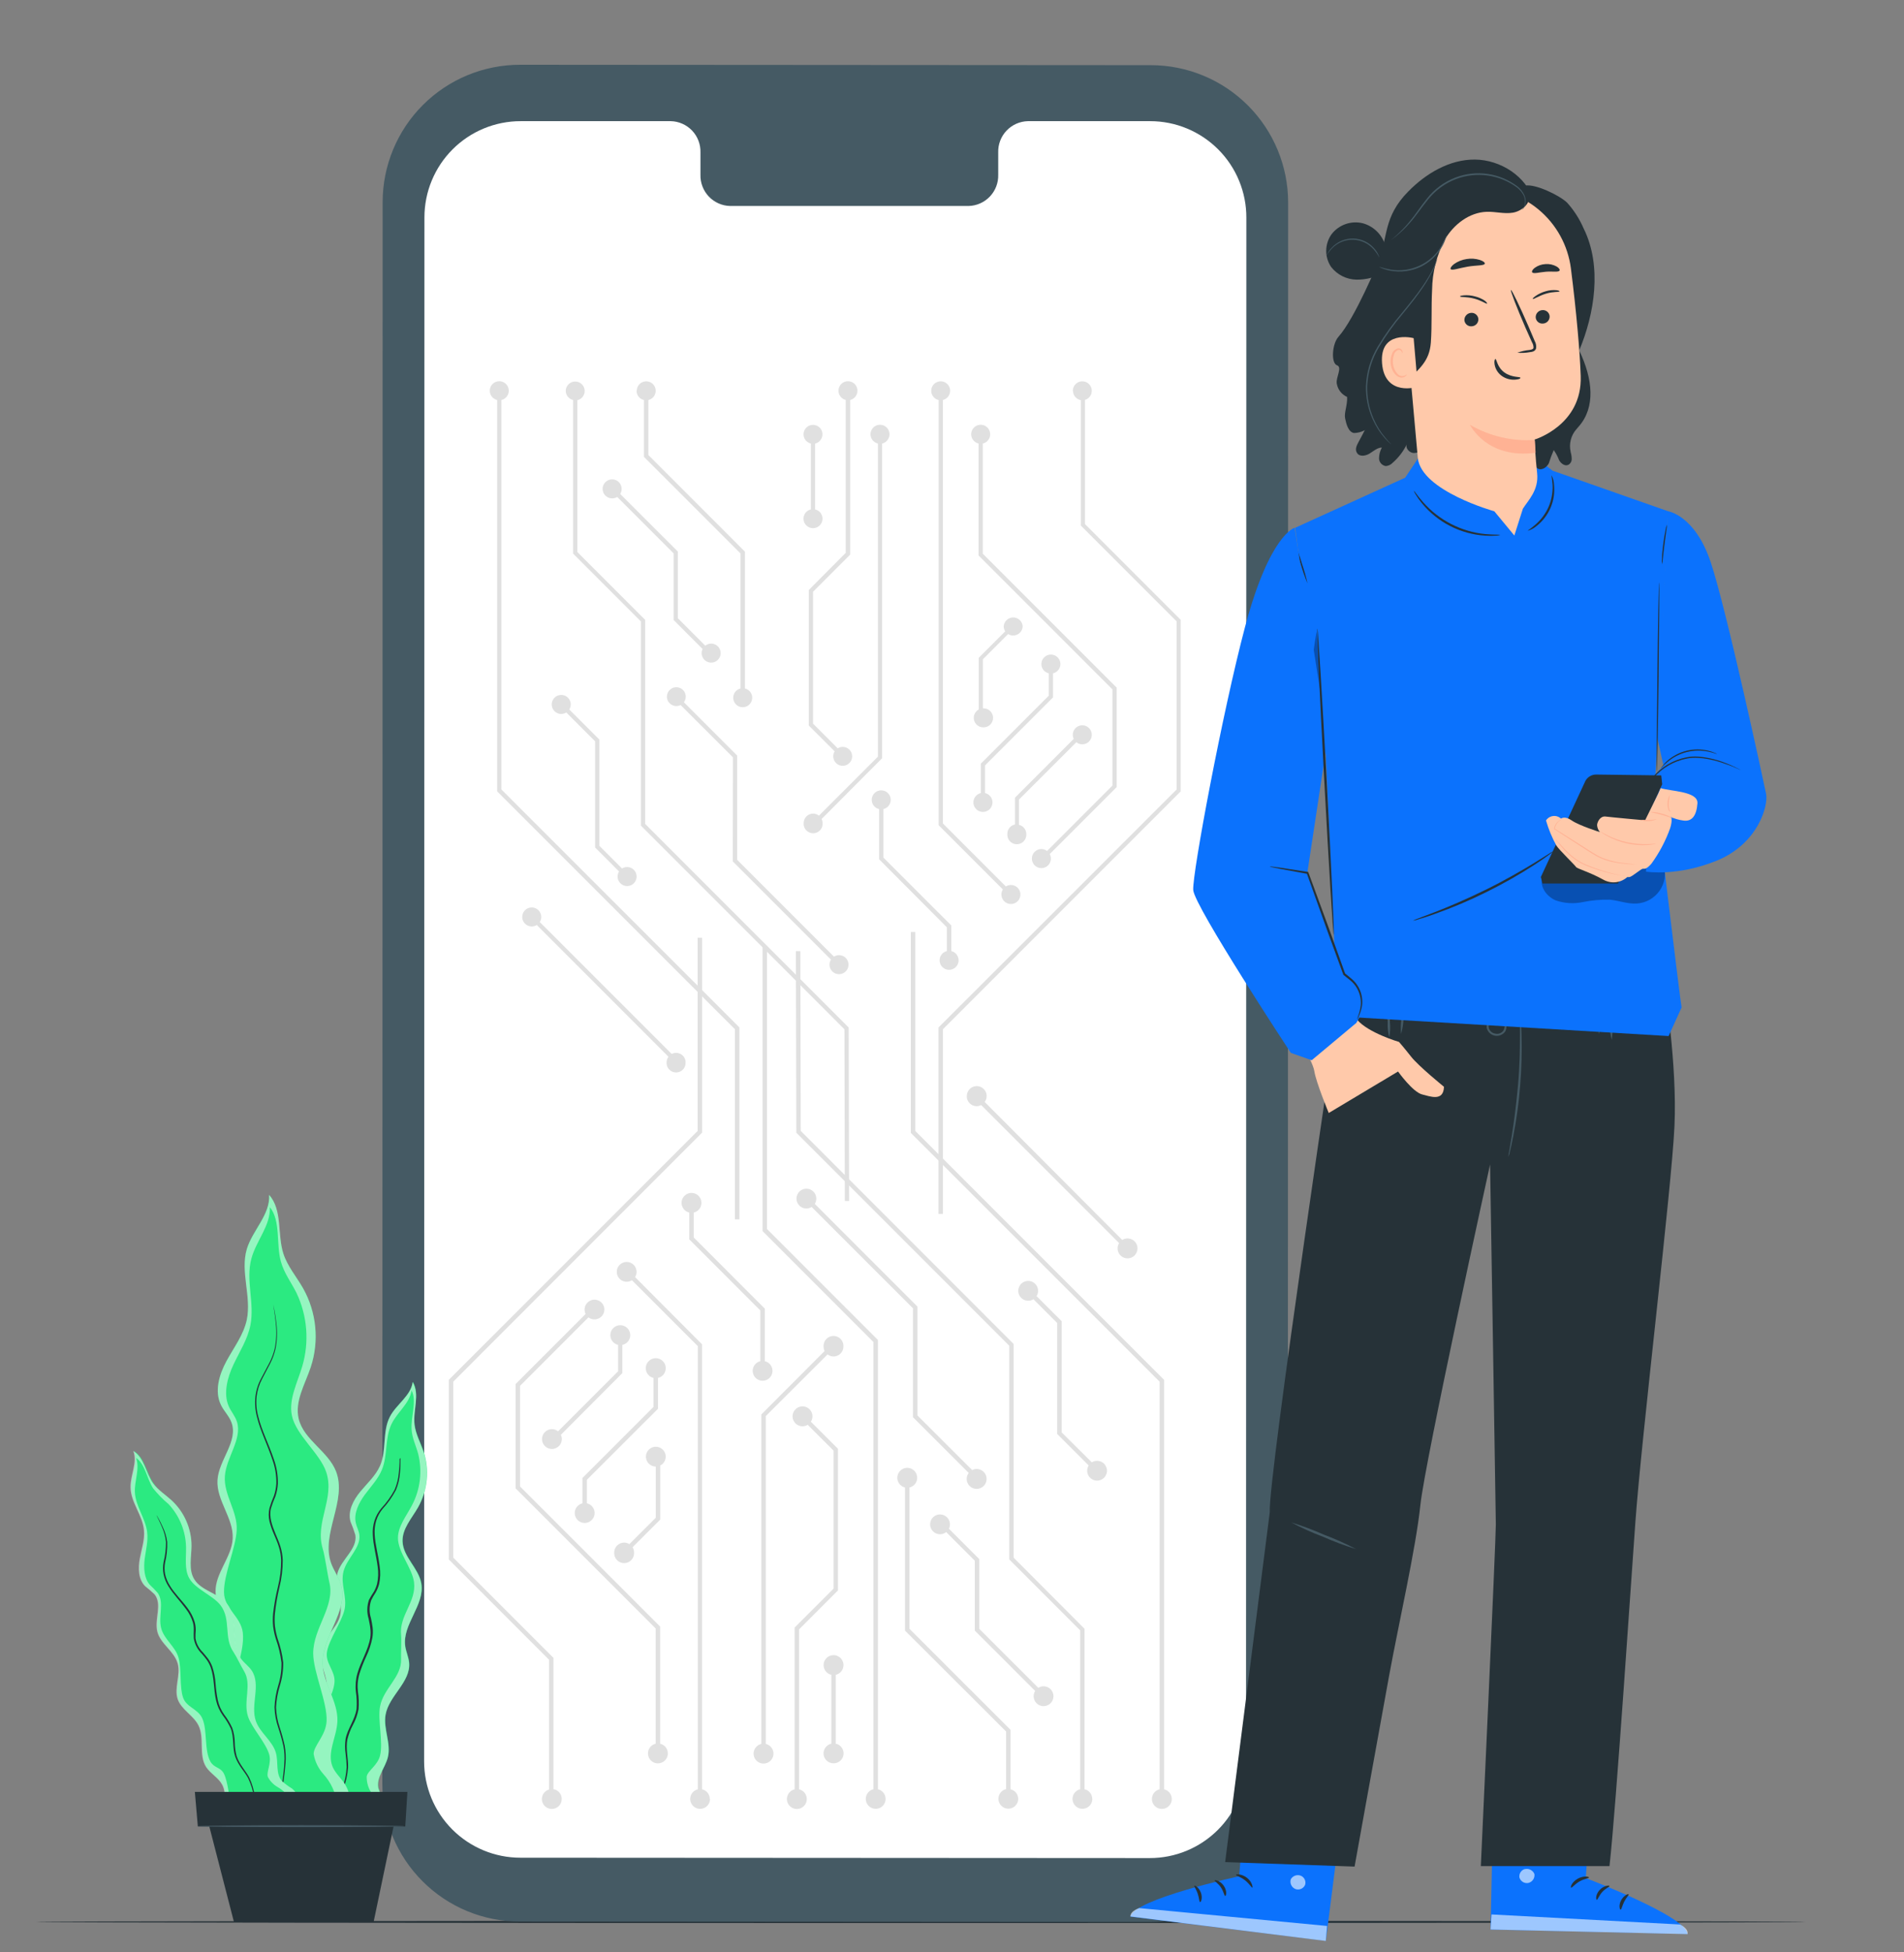 <svg width="121" height="124" viewBox="0 0 121 124" fill="none" xmlns="http://www.w3.org/2000/svg">
<rect x="0" y="0" width="121" height="124" fill="#808080" stroke="none"/>
<path d="M114.725 122.089C114.725 122.129 89.56 122.163 58.527 122.163C27.494 122.163 2.32 122.129 2.32 122.089C2.32 122.05 27.48 122.016 58.527 122.016C89.574 122.016 114.725 122.047 114.725 122.089Z" fill="#263238"/>
<path d="M73.107 122.092L33.024 122.066C31.877 122.066 30.742 121.84 29.683 121.401C28.624 120.962 27.662 120.318 26.852 119.507C26.041 118.697 25.399 117.734 24.96 116.675C24.522 115.615 24.297 114.48 24.297 113.334L24.317 12.844C24.317 11.697 24.543 10.561 24.982 9.502C25.421 8.442 26.064 7.48 26.876 6.669C27.687 5.858 28.65 5.215 29.71 4.777C30.769 4.339 31.905 4.114 33.052 4.114L73.135 4.14C75.45 4.141 77.67 5.062 79.306 6.699C80.943 8.337 81.862 10.557 81.862 12.872L81.842 113.362C81.842 114.509 81.616 115.645 81.177 116.704C80.738 117.764 80.094 118.726 79.283 119.537C78.472 120.348 77.509 120.991 76.449 121.429C75.389 121.867 74.254 122.093 73.107 122.092Z" fill="#455A64"/>
<path d="M73.094 7.697H65.323C65.069 7.703 64.818 7.759 64.585 7.862C64.353 7.965 64.143 8.113 63.968 8.297C63.792 8.482 63.655 8.699 63.564 8.937C63.473 9.174 63.43 9.428 63.437 9.682V11.1C63.444 11.355 63.401 11.608 63.31 11.846C63.219 12.084 63.081 12.301 62.906 12.486C62.73 12.67 62.52 12.818 62.287 12.921C62.054 13.024 61.803 13.08 61.548 13.085H46.401C46.146 13.08 45.895 13.024 45.663 12.92C45.43 12.817 45.22 12.669 45.045 12.485C44.87 12.3 44.733 12.083 44.642 11.845C44.55 11.608 44.507 11.354 44.514 11.1V9.682C44.522 9.427 44.478 9.174 44.387 8.936C44.296 8.698 44.159 8.481 43.983 8.296C43.807 8.112 43.597 7.964 43.364 7.861C43.131 7.758 42.88 7.702 42.626 7.697H33.09C32.287 7.696 31.492 7.854 30.75 8.16C30.008 8.467 29.333 8.917 28.765 9.485C28.197 10.053 27.746 10.726 27.439 11.468C27.131 12.21 26.973 13.005 26.973 13.809L26.953 111.894C26.953 113.515 27.597 115.07 28.743 116.217C29.889 117.364 31.444 118.01 33.065 118.011L73.069 118.034C73.872 118.035 74.667 117.877 75.409 117.57C76.151 117.263 76.826 116.813 77.394 116.246C77.962 115.678 78.413 115.004 78.72 114.262C79.028 113.52 79.186 112.725 79.186 111.922L79.206 13.834C79.209 13.03 79.053 12.232 78.747 11.488C78.442 10.744 77.992 10.067 77.424 9.497C76.856 8.927 76.182 8.474 75.439 8.165C74.696 7.856 73.899 7.697 73.094 7.697Z" fill="white"/>
<path d="M73.694 87.771V113.665C73.543 113.7 73.409 113.789 73.32 113.916C73.23 114.043 73.19 114.198 73.208 114.353C73.225 114.507 73.299 114.65 73.415 114.753C73.531 114.857 73.681 114.914 73.836 114.914C73.992 114.914 74.141 114.857 74.257 114.753C74.373 114.65 74.447 114.507 74.465 114.353C74.482 114.198 74.442 114.043 74.352 113.916C74.263 113.789 74.129 113.7 73.978 113.665V87.655L58.166 71.843V59.206H57.883V71.968L73.694 87.771Z" fill="#E0E0E0"/>
<path d="M41.816 87.534C41.968 87.499 42.102 87.409 42.192 87.282C42.282 87.155 42.323 86.998 42.305 86.843C42.288 86.688 42.214 86.545 42.097 86.441C41.981 86.337 41.83 86.279 41.674 86.279C41.518 86.279 41.367 86.337 41.251 86.441C41.134 86.545 41.06 86.688 41.043 86.843C41.025 86.998 41.065 87.155 41.156 87.282C41.246 87.409 41.38 87.499 41.532 87.534V89.374L37.014 93.89V95.498C36.863 95.533 36.729 95.622 36.64 95.749C36.55 95.876 36.51 96.031 36.528 96.185C36.545 96.34 36.619 96.482 36.735 96.586C36.851 96.689 37.001 96.746 37.156 96.746C37.311 96.746 37.461 96.689 37.577 96.586C37.693 96.482 37.767 96.34 37.784 96.185C37.802 96.031 37.762 95.876 37.672 95.749C37.582 95.622 37.449 95.533 37.298 95.498V94.003L41.816 89.491V87.534Z" fill="#E0E0E0"/>
<path d="M38.41 83.188C38.409 83.093 38.387 83 38.345 82.915C38.303 82.83 38.243 82.756 38.169 82.697C38.094 82.639 38.007 82.598 37.915 82.578C37.822 82.557 37.727 82.558 37.634 82.58C37.542 82.602 37.456 82.644 37.383 82.704C37.309 82.764 37.25 82.839 37.21 82.925C37.17 83.011 37.149 83.104 37.15 83.199C37.151 83.294 37.174 83.387 37.215 83.472L32.766 87.922V94.547L41.668 103.447V110.769C41.517 110.804 41.383 110.894 41.294 111.02C41.204 111.147 41.164 111.303 41.182 111.457C41.199 111.612 41.273 111.754 41.389 111.858C41.505 111.961 41.655 112.018 41.81 112.018C41.965 112.018 42.115 111.961 42.231 111.858C42.347 111.754 42.421 111.612 42.438 111.457C42.456 111.303 42.416 111.147 42.326 111.02C42.237 110.894 42.103 110.804 41.952 110.769V103.327L33.049 94.428V88.035L37.397 83.687C37.49 83.757 37.602 83.8 37.718 83.811C37.835 83.822 37.952 83.801 38.057 83.749C38.162 83.697 38.25 83.617 38.312 83.518C38.375 83.419 38.408 83.305 38.41 83.188Z" fill="#E0E0E0"/>
<path d="M40.052 84.82C40.053 84.701 40.02 84.584 39.957 84.483C39.894 84.381 39.804 84.3 39.697 84.248C39.59 84.195 39.47 84.174 39.351 84.187C39.233 84.2 39.12 84.247 39.027 84.321C38.933 84.395 38.863 84.494 38.823 84.607C38.784 84.719 38.777 84.841 38.803 84.957C38.83 85.073 38.889 85.18 38.973 85.264C39.058 85.348 39.164 85.407 39.281 85.433V87.109L35.466 90.924C35.355 90.835 35.216 90.787 35.074 90.787C34.931 90.788 34.793 90.836 34.681 90.925C34.57 91.014 34.492 91.139 34.461 91.278C34.429 91.417 34.446 91.562 34.508 91.691C34.57 91.819 34.674 91.923 34.802 91.984C34.931 92.046 35.076 92.063 35.215 92.031C35.354 91.999 35.478 91.921 35.567 91.81C35.656 91.698 35.705 91.56 35.705 91.417C35.705 91.324 35.683 91.232 35.642 91.148L39.55 87.225V85.433C39.692 85.404 39.819 85.328 39.91 85.216C40.002 85.105 40.052 84.965 40.052 84.82Z" fill="#E0E0E0"/>
<path d="M39.033 98.623C39.027 98.71 39.039 98.796 39.068 98.878C39.097 98.959 39.143 99.034 39.202 99.097C39.261 99.161 39.333 99.211 39.412 99.246C39.491 99.28 39.577 99.298 39.664 99.298C39.75 99.298 39.836 99.28 39.916 99.246C39.995 99.211 40.066 99.161 40.126 99.097C40.185 99.034 40.23 98.959 40.259 98.878C40.288 98.796 40.3 98.71 40.295 98.623C40.295 98.505 40.262 98.389 40.198 98.288L41.957 96.533V93.098C42.095 93.03 42.203 92.913 42.261 92.77C42.319 92.627 42.322 92.468 42.271 92.322C42.219 92.177 42.115 92.056 41.98 91.982C41.845 91.908 41.687 91.886 41.536 91.92C41.386 91.955 41.254 92.043 41.164 92.169C41.075 92.295 41.035 92.449 41.052 92.603C41.069 92.756 41.141 92.898 41.256 93.001C41.37 93.105 41.519 93.162 41.673 93.163V96.417L39.997 98.09C39.896 98.028 39.781 97.994 39.662 97.993C39.495 97.994 39.336 98.061 39.218 98.179C39.1 98.297 39.033 98.456 39.033 98.623Z" fill="#E0E0E0"/>
<path d="M44.087 78.611V77.028C44.238 76.993 44.371 76.904 44.461 76.777C44.551 76.65 44.591 76.495 44.573 76.34C44.556 76.186 44.482 76.043 44.366 75.94C44.25 75.837 44.1 75.779 43.945 75.779C43.79 75.779 43.64 75.837 43.524 75.94C43.408 76.043 43.334 76.186 43.316 76.34C43.299 76.495 43.339 76.65 43.429 76.777C43.518 76.904 43.652 76.993 43.803 77.028V78.73L48.321 83.251V86.47C48.17 86.504 48.038 86.594 47.949 86.72C47.859 86.846 47.82 87.001 47.837 87.154C47.855 87.308 47.928 87.45 48.044 87.553C48.159 87.656 48.308 87.713 48.463 87.713C48.617 87.713 48.767 87.656 48.882 87.553C48.998 87.45 49.071 87.308 49.089 87.154C49.106 87.001 49.066 86.846 48.977 86.72C48.888 86.594 48.755 86.504 48.605 86.47V83.132L44.087 78.611Z" fill="#E0E0E0"/>
<path d="M53.252 101.033V92.031L51.531 90.313C51.598 90.212 51.633 90.093 51.633 89.972C51.633 89.847 51.596 89.725 51.526 89.621C51.457 89.517 51.358 89.436 51.242 89.388C51.127 89.34 51 89.328 50.877 89.352C50.754 89.376 50.642 89.437 50.553 89.525C50.465 89.614 50.405 89.726 50.38 89.849C50.356 89.972 50.368 90.099 50.416 90.214C50.464 90.33 50.545 90.429 50.649 90.498C50.753 90.568 50.875 90.605 51.001 90.605C51.117 90.604 51.232 90.571 51.332 90.511L52.972 92.15V100.92L50.498 103.393V113.668C50.347 113.703 50.214 113.792 50.124 113.919C50.034 114.046 49.994 114.202 50.012 114.356C50.029 114.51 50.103 114.653 50.219 114.756C50.335 114.86 50.485 114.917 50.64 114.917C50.796 114.917 50.946 114.86 51.062 114.756C51.177 114.653 51.251 114.51 51.269 114.356C51.286 114.202 51.246 114.046 51.157 113.919C51.067 113.792 50.934 113.703 50.782 113.668V103.506L53.252 101.033Z" fill="#E0E0E0"/>
<path d="M58.303 82.999L51.78 76.476C51.843 76.376 51.877 76.26 51.876 76.141C51.876 76.017 51.84 75.895 51.77 75.791C51.701 75.688 51.603 75.607 51.488 75.56C51.373 75.512 51.246 75.499 51.124 75.524C51.002 75.548 50.89 75.608 50.802 75.696C50.714 75.784 50.654 75.896 50.629 76.019C50.605 76.141 50.617 76.267 50.665 76.382C50.713 76.497 50.794 76.596 50.897 76.665C51.001 76.734 51.122 76.771 51.247 76.771C51.365 76.77 51.481 76.737 51.581 76.674L58.02 83.11V90.027L61.562 93.569C61.479 93.678 61.434 93.81 61.434 93.947C61.434 94.072 61.47 94.194 61.539 94.299C61.609 94.403 61.707 94.485 61.823 94.533C61.938 94.581 62.065 94.594 62.188 94.57C62.311 94.546 62.424 94.486 62.513 94.398C62.602 94.309 62.662 94.197 62.687 94.074C62.711 93.951 62.699 93.824 62.651 93.708C62.603 93.592 62.522 93.493 62.418 93.424C62.314 93.354 62.192 93.317 62.067 93.317C61.968 93.317 61.87 93.342 61.783 93.388L58.303 89.916V82.999Z" fill="#E0E0E0"/>
<path d="M67.184 91.093L69.186 93.093C69.104 93.224 69.073 93.381 69.099 93.533C69.125 93.686 69.206 93.823 69.327 93.92C69.448 94.016 69.6 94.065 69.755 94.056C69.909 94.047 70.055 93.982 70.165 93.873C70.274 93.763 70.34 93.618 70.348 93.463C70.357 93.308 70.308 93.156 70.212 93.035C70.115 92.914 69.978 92.833 69.825 92.807C69.673 92.781 69.516 92.812 69.385 92.894L67.468 90.991V83.927L65.874 82.335C65.937 82.235 65.971 82.119 65.97 82.001C65.97 81.876 65.933 81.754 65.864 81.651C65.795 81.547 65.697 81.467 65.582 81.419C65.466 81.371 65.34 81.359 65.218 81.383C65.096 81.407 64.983 81.468 64.895 81.555C64.807 81.644 64.747 81.756 64.723 81.878C64.699 82 64.711 82.127 64.759 82.242C64.806 82.357 64.887 82.455 64.991 82.524C65.094 82.593 65.216 82.63 65.341 82.63C65.459 82.631 65.575 82.598 65.675 82.534L67.184 84.043V91.093Z" fill="#E0E0E0"/>
<path d="M69.413 114.274C69.413 114.131 69.364 113.993 69.275 113.882C69.186 113.771 69.061 113.693 68.922 113.661V103.468L64.416 98.948V85.374L50.887 71.84L50.862 60.424H50.578L50.606 71.956L64.141 85.49V99.064L68.647 103.57V113.661C68.532 113.688 68.426 113.747 68.343 113.831C68.259 113.915 68.201 114.021 68.175 114.136C68.149 114.252 68.156 114.372 68.195 114.484C68.234 114.596 68.305 114.694 68.397 114.768C68.49 114.842 68.602 114.888 68.72 114.901C68.837 114.914 68.956 114.893 69.063 114.842C69.17 114.79 69.26 114.709 69.323 114.609C69.385 114.509 69.419 114.392 69.419 114.274H69.413Z" fill="#E0E0E0"/>
<path d="M64.709 114.277C64.709 114.135 64.66 113.997 64.571 113.885C64.482 113.774 64.358 113.696 64.219 113.665V109.887L57.798 103.472V94.493C57.949 94.458 58.082 94.368 58.172 94.241C58.262 94.115 58.302 93.959 58.284 93.805C58.267 93.65 58.193 93.508 58.077 93.404C57.961 93.301 57.811 93.244 57.656 93.244C57.501 93.244 57.351 93.301 57.235 93.404C57.119 93.508 57.045 93.65 57.028 93.805C57.01 93.959 57.05 94.115 57.14 94.241C57.229 94.368 57.363 94.458 57.514 94.493V103.585L63.938 109.995V113.653C63.822 113.68 63.717 113.739 63.633 113.823C63.55 113.907 63.492 114.013 63.466 114.128C63.44 114.244 63.447 114.364 63.486 114.476C63.525 114.588 63.595 114.686 63.688 114.76C63.781 114.834 63.893 114.88 64.01 114.893C64.128 114.906 64.247 114.885 64.354 114.834C64.46 114.782 64.55 114.701 64.613 114.601C64.676 114.501 64.71 114.384 64.709 114.266V114.277Z" fill="#E0E0E0"/>
<path d="M56.28 114.275C56.28 114.133 56.232 113.995 56.143 113.883C56.054 113.772 55.931 113.694 55.792 113.662V85.122L48.745 78.074V60.076H48.461V78.205L55.506 85.252V113.662C55.391 113.689 55.286 113.748 55.202 113.833C55.119 113.917 55.062 114.023 55.036 114.138C55.01 114.254 55.018 114.374 55.057 114.486C55.097 114.597 55.167 114.695 55.26 114.769C55.353 114.842 55.464 114.888 55.582 114.901C55.7 114.914 55.818 114.893 55.925 114.842C56.031 114.79 56.121 114.71 56.184 114.609C56.247 114.509 56.28 114.393 56.28 114.275Z" fill="#E0E0E0"/>
<path d="M52.833 106.392V110.768C52.681 110.801 52.546 110.889 52.455 111.015C52.364 111.142 52.323 111.297 52.34 111.452C52.357 111.607 52.43 111.75 52.547 111.853C52.663 111.957 52.813 112.014 52.969 112.013C53.125 112.016 53.277 111.961 53.395 111.858C53.513 111.755 53.589 111.612 53.607 111.456C53.625 111.301 53.584 111.144 53.493 111.017C53.402 110.89 53.267 110.801 53.114 110.768V106.392C53.265 106.357 53.398 106.268 53.488 106.141C53.578 106.014 53.618 105.859 53.6 105.704C53.583 105.55 53.509 105.407 53.393 105.304C53.277 105.2 53.127 105.143 52.972 105.143C52.816 105.143 52.666 105.2 52.55 105.304C52.435 105.407 52.361 105.55 52.343 105.704C52.326 105.859 52.366 106.014 52.455 106.141C52.545 106.268 52.678 106.357 52.83 106.392H52.833Z" fill="#E0E0E0"/>
<path d="M45.108 114.279C45.107 114.135 45.058 113.996 44.969 113.884C44.879 113.773 44.754 113.695 44.614 113.663V85.398L40.36 81.127C40.434 81.008 40.466 80.869 40.451 80.73C40.437 80.591 40.377 80.461 40.28 80.36C40.184 80.259 40.057 80.193 39.919 80.172C39.781 80.152 39.64 80.177 39.518 80.246C39.396 80.314 39.3 80.42 39.246 80.548C39.191 80.677 39.181 80.82 39.216 80.955C39.251 81.09 39.33 81.209 39.441 81.294C39.552 81.379 39.687 81.425 39.827 81.425C39.945 81.424 40.061 81.39 40.161 81.328L44.348 85.514V113.666C44.233 113.693 44.127 113.752 44.044 113.836C43.961 113.921 43.903 114.027 43.878 114.142C43.852 114.258 43.859 114.378 43.899 114.489C43.939 114.601 44.009 114.699 44.102 114.772C44.194 114.846 44.306 114.892 44.424 114.905C44.541 114.918 44.66 114.897 44.767 114.845C44.873 114.794 44.963 114.713 45.026 114.613C45.089 114.513 45.122 114.397 45.122 114.279H45.108Z" fill="#E0E0E0"/>
<path d="M35.699 114.276C35.698 114.127 35.645 113.983 35.548 113.87C35.452 113.756 35.318 113.68 35.171 113.655V105.314L28.807 98.95V87.77L44.579 71.99L44.618 71.95V59.567H44.335V71.842L28.563 87.611L28.523 87.654V99.066L34.888 105.431V113.681C34.776 113.714 34.675 113.778 34.597 113.865C34.519 113.952 34.467 114.059 34.447 114.174C34.426 114.289 34.438 114.407 34.481 114.516C34.524 114.624 34.596 114.719 34.69 114.789C34.783 114.859 34.894 114.901 35.011 114.912C35.127 114.922 35.244 114.9 35.348 114.848C35.453 114.795 35.541 114.715 35.602 114.616C35.663 114.516 35.696 114.402 35.696 114.285L35.699 114.276Z" fill="#E0E0E0"/>
<path d="M53.6 85.541C53.606 85.455 53.593 85.368 53.565 85.286C53.535 85.205 53.49 85.13 53.431 85.067C53.371 85.003 53.3 84.953 53.221 84.918C53.141 84.884 53.055 84.866 52.969 84.866C52.882 84.866 52.796 84.884 52.717 84.918C52.638 84.953 52.566 85.003 52.507 85.067C52.448 85.13 52.402 85.205 52.373 85.286C52.344 85.368 52.332 85.455 52.338 85.541C52.336 85.639 52.359 85.737 52.403 85.825L48.381 89.855V110.783C48.23 110.817 48.097 110.907 48.007 111.034C47.917 111.16 47.877 111.316 47.895 111.47C47.912 111.625 47.986 111.767 48.102 111.871C48.218 111.974 48.368 112.031 48.523 112.031C48.678 112.031 48.828 111.974 48.944 111.871C49.06 111.767 49.134 111.625 49.151 111.47C49.169 111.316 49.129 111.16 49.039 111.034C48.95 110.907 48.816 110.817 48.665 110.783V89.957L52.593 86.037C52.703 86.124 52.839 86.172 52.979 86.171C53.144 86.168 53.302 86.101 53.418 85.983C53.535 85.865 53.6 85.707 53.6 85.541Z" fill="#E0E0E0"/>
<path d="M61.438 69.642C61.438 69.725 61.454 69.807 61.486 69.883C61.517 69.96 61.564 70.029 61.623 70.088C61.682 70.147 61.751 70.193 61.828 70.224C61.905 70.256 61.987 70.272 62.07 70.271C62.169 70.27 62.266 70.245 62.354 70.198L71.12 78.967C71.058 79.067 71.024 79.183 71.024 79.302C71.023 79.427 71.06 79.55 71.129 79.654C71.198 79.758 71.297 79.84 71.413 79.888C71.528 79.936 71.656 79.949 71.779 79.925C71.902 79.901 72.015 79.84 72.103 79.752C72.192 79.663 72.252 79.55 72.276 79.427C72.301 79.304 72.288 79.177 72.24 79.061C72.192 78.945 72.11 78.847 72.006 78.777C71.901 78.708 71.779 78.671 71.653 78.672C71.535 78.672 71.419 78.705 71.319 78.768L62.578 70.002C62.637 69.922 62.677 69.829 62.694 69.73C62.71 69.632 62.703 69.531 62.673 69.436C62.643 69.34 62.59 69.254 62.52 69.183C62.45 69.112 62.364 69.058 62.269 69.027C62.174 68.996 62.073 68.988 61.974 69.004C61.876 69.019 61.782 69.058 61.701 69.117C61.621 69.176 61.555 69.254 61.51 69.343C61.465 69.432 61.442 69.531 61.443 69.63L61.438 69.642Z" fill="#E0E0E0"/>
<path d="M62.232 99.04L60.306 97.114C60.348 97.025 60.37 96.928 60.369 96.83C60.368 96.688 60.319 96.55 60.23 96.439C60.14 96.328 60.016 96.25 59.877 96.219C59.738 96.188 59.593 96.204 59.465 96.267C59.336 96.329 59.233 96.432 59.171 96.561C59.11 96.689 59.093 96.835 59.125 96.974C59.157 97.112 59.235 97.236 59.346 97.325C59.458 97.414 59.596 97.463 59.738 97.463C59.88 97.463 60.019 97.415 60.13 97.326L61.951 99.147V103.586L65.786 107.417C65.722 107.517 65.688 107.634 65.689 107.752C65.689 107.877 65.726 107.998 65.795 108.102C65.865 108.205 65.963 108.286 66.078 108.334C66.193 108.381 66.32 108.394 66.442 108.37C66.564 108.345 66.676 108.285 66.764 108.197C66.852 108.109 66.912 107.997 66.936 107.875C66.961 107.753 66.948 107.626 66.9 107.511C66.853 107.396 66.772 107.298 66.669 107.229C66.565 107.159 66.443 107.122 66.319 107.122C66.2 107.122 66.084 107.155 65.984 107.219L62.232 103.472V99.04Z" fill="#E0E0E0"/>
<path d="M31.864 50.152V25.41C32.009 25.377 32.136 25.291 32.222 25.17C32.308 25.049 32.346 24.901 32.329 24.753C32.313 24.606 32.242 24.469 32.132 24.37C32.021 24.271 31.878 24.217 31.729 24.217C31.581 24.217 31.437 24.271 31.327 24.37C31.216 24.469 31.145 24.606 31.129 24.753C31.112 24.901 31.15 25.049 31.236 25.17C31.322 25.291 31.45 25.377 31.594 25.41V50.271L46.705 65.382V77.461H46.989V65.266L31.864 50.152Z" fill="#E0E0E0"/>
<path d="M62.332 50.38C62.186 50.413 62.058 50.499 61.971 50.621C61.885 50.742 61.846 50.892 61.863 51.04C61.88 51.188 61.951 51.325 62.062 51.425C62.173 51.524 62.317 51.579 62.466 51.579C62.615 51.579 62.76 51.524 62.871 51.425C62.982 51.325 63.053 51.188 63.069 51.04C63.086 50.892 63.048 50.742 62.961 50.621C62.875 50.499 62.746 50.413 62.601 50.38V48.622L66.918 44.305V42.774C67.063 42.741 67.19 42.656 67.276 42.535C67.363 42.414 67.401 42.265 67.385 42.118C67.368 41.97 67.298 41.834 67.187 41.734C67.076 41.635 66.933 41.581 66.784 41.581C66.636 41.581 66.492 41.635 66.382 41.734C66.271 41.834 66.201 41.97 66.184 42.118C66.168 42.265 66.206 42.414 66.292 42.535C66.378 42.656 66.506 42.741 66.651 42.774V44.192L62.332 48.511V50.38Z" fill="#E0E0E0"/>
<path d="M65.577 54.537C65.576 54.63 65.597 54.721 65.637 54.804C65.677 54.887 65.735 54.96 65.807 55.017C65.88 55.074 65.965 55.114 66.055 55.133C66.145 55.153 66.238 55.151 66.328 55.129C66.417 55.106 66.501 55.064 66.571 55.004C66.642 54.945 66.698 54.87 66.735 54.785C66.772 54.701 66.789 54.609 66.785 54.517C66.781 54.425 66.756 54.335 66.712 54.254L70.966 49.999V43.683L62.458 35.175V28.175C62.602 28.142 62.73 28.057 62.816 27.936C62.901 27.815 62.94 27.666 62.923 27.519C62.907 27.371 62.836 27.235 62.725 27.136C62.615 27.037 62.471 26.982 62.323 26.982C62.174 26.982 62.031 27.037 61.92 27.136C61.81 27.235 61.739 27.371 61.723 27.519C61.706 27.666 61.744 27.815 61.83 27.936C61.916 28.057 62.043 28.142 62.188 28.175V35.286L70.697 43.794V49.903L66.542 54.058C66.435 53.978 66.306 53.934 66.173 53.933C66.014 53.935 65.863 54 65.751 54.113C65.64 54.226 65.577 54.379 65.577 54.537Z" fill="#E0E0E0"/>
<path d="M64.017 52.986C64.011 53.069 64.023 53.151 64.05 53.229C64.078 53.307 64.122 53.379 64.178 53.44C64.235 53.5 64.303 53.548 64.379 53.581C64.455 53.614 64.537 53.631 64.62 53.631C64.703 53.631 64.784 53.614 64.86 53.581C64.936 53.548 65.005 53.5 65.061 53.44C65.118 53.379 65.161 53.307 65.189 53.229C65.217 53.151 65.228 53.069 65.222 52.986C65.223 52.849 65.177 52.717 65.092 52.61C65.007 52.503 64.888 52.429 64.754 52.399V50.796L68.402 47.149C68.508 47.237 68.641 47.284 68.779 47.282C68.898 47.282 69.015 47.247 69.115 47.181C69.214 47.114 69.291 47.02 69.337 46.91C69.383 46.799 69.395 46.678 69.371 46.56C69.348 46.443 69.291 46.336 69.206 46.251C69.122 46.167 69.014 46.109 68.897 46.086C68.78 46.062 68.658 46.075 68.548 46.12C68.437 46.166 68.343 46.243 68.277 46.343C68.21 46.442 68.175 46.559 68.175 46.678C68.175 46.769 68.196 46.858 68.234 46.939L64.502 50.674V52.376C64.362 52.404 64.236 52.48 64.147 52.592C64.059 52.703 64.012 52.843 64.017 52.986Z" fill="#E0E0E0"/>
<path d="M64.992 39.786C64.981 39.634 64.913 39.491 64.802 39.386C64.69 39.282 64.542 39.224 64.389 39.224C64.236 39.224 64.089 39.282 63.977 39.386C63.865 39.491 63.797 39.634 63.787 39.786C63.786 39.9 63.819 40.011 63.88 40.107L62.198 41.789V45.07C62.082 45.133 61.99 45.233 61.936 45.354C61.881 45.475 61.868 45.61 61.899 45.739C61.929 45.868 62.001 45.983 62.103 46.068C62.206 46.152 62.333 46.2 62.465 46.205C62.548 46.21 62.63 46.199 62.709 46.171C62.787 46.143 62.858 46.1 62.919 46.043C62.979 45.987 63.027 45.919 63.06 45.843C63.093 45.767 63.111 45.685 63.111 45.602C63.111 45.519 63.093 45.437 63.06 45.361C63.027 45.285 62.979 45.217 62.919 45.16C62.858 45.104 62.787 45.06 62.709 45.033C62.63 45.005 62.548 44.993 62.465 44.999V41.879L64.067 40.277C64.162 40.339 64.272 40.372 64.385 40.371C64.542 40.371 64.694 40.311 64.807 40.202C64.921 40.093 64.987 39.944 64.992 39.786Z" fill="#E0E0E0"/>
<path d="M60.173 58.906V60.417C60.029 60.452 59.903 60.538 59.819 60.66C59.734 60.781 59.697 60.929 59.715 61.076C59.733 61.223 59.803 61.358 59.914 61.456C60.024 61.554 60.167 61.609 60.315 61.609C60.463 61.609 60.605 61.554 60.716 61.456C60.827 61.358 60.897 61.223 60.915 61.076C60.932 60.929 60.895 60.781 60.811 60.66C60.726 60.538 60.6 60.452 60.457 60.417V58.792L56.137 54.473V51.398C56.282 51.365 56.41 51.28 56.495 51.159C56.581 51.038 56.62 50.889 56.603 50.742C56.586 50.594 56.516 50.458 56.405 50.359C56.294 50.26 56.151 50.206 56.002 50.206C55.854 50.206 55.711 50.26 55.6 50.359C55.489 50.458 55.419 50.594 55.402 50.742C55.386 50.889 55.424 51.038 55.51 51.159C55.596 51.28 55.723 51.365 55.868 51.398V54.586L60.173 58.906Z" fill="#E0E0E0"/>
<path d="M51.398 37.481V46.086L53.043 47.728C52.973 47.842 52.942 47.975 52.956 48.108C52.969 48.24 53.027 48.365 53.119 48.461C53.211 48.558 53.332 48.621 53.464 48.641C53.596 48.661 53.731 48.636 53.847 48.571C53.964 48.506 54.055 48.404 54.107 48.281C54.159 48.159 54.169 48.022 54.135 47.893C54.102 47.764 54.026 47.65 53.92 47.569C53.814 47.488 53.684 47.444 53.551 47.445C53.44 47.445 53.331 47.476 53.236 47.536L51.668 45.967V37.592L54.03 35.23V25.408C54.174 25.373 54.3 25.287 54.385 25.166C54.469 25.044 54.506 24.896 54.488 24.75C54.471 24.603 54.4 24.467 54.29 24.369C54.179 24.271 54.036 24.217 53.889 24.217C53.741 24.217 53.598 24.271 53.487 24.369C53.377 24.467 53.306 24.603 53.289 24.75C53.271 24.896 53.308 25.044 53.393 25.166C53.477 25.287 53.603 25.373 53.747 25.408V35.119L51.398 37.481Z" fill="#E0E0E0"/>
<path d="M46.569 54.72L52.808 60.96C52.747 61.055 52.715 61.167 52.715 61.28C52.715 61.4 52.75 61.517 52.817 61.616C52.883 61.715 52.977 61.793 53.088 61.838C53.198 61.884 53.32 61.896 53.437 61.873C53.554 61.849 53.662 61.792 53.746 61.707C53.831 61.623 53.888 61.515 53.911 61.398C53.935 61.281 53.923 61.159 53.877 61.049C53.831 60.939 53.754 60.844 53.655 60.778C53.555 60.712 53.438 60.676 53.319 60.676C53.205 60.676 53.094 60.708 52.998 60.77L46.847 54.618V47.999L43.461 44.612C43.538 44.508 43.579 44.382 43.58 44.252C43.579 44.122 43.536 43.995 43.457 43.892C43.377 43.788 43.267 43.713 43.141 43.678C43.016 43.644 42.882 43.651 42.761 43.699C42.64 43.747 42.538 43.833 42.47 43.944C42.402 44.055 42.373 44.186 42.386 44.315C42.399 44.445 42.454 44.567 42.543 44.662C42.631 44.758 42.749 44.822 42.877 44.844C43.005 44.867 43.138 44.847 43.254 44.788L46.578 48.109L46.569 54.72Z" fill="#E0E0E0"/>
<path d="M38.089 46.982L36.177 45.07C36.237 44.974 36.27 44.863 36.271 44.75C36.271 44.63 36.235 44.513 36.169 44.414C36.102 44.315 36.008 44.237 35.898 44.191C35.787 44.146 35.666 44.134 35.549 44.157C35.432 44.18 35.324 44.238 35.239 44.322C35.155 44.407 35.097 44.515 35.074 44.632C35.051 44.749 35.063 44.87 35.108 44.981C35.154 45.091 35.232 45.185 35.331 45.252C35.43 45.318 35.547 45.354 35.667 45.354C35.78 45.354 35.891 45.321 35.987 45.26L37.819 47.092V53.839L39.342 55.362C39.281 55.458 39.248 55.569 39.249 55.683C39.249 55.803 39.284 55.919 39.351 56.019C39.417 56.118 39.512 56.196 39.622 56.241C39.733 56.287 39.854 56.299 39.972 56.275C40.089 56.252 40.197 56.194 40.281 56.109C40.365 56.024 40.423 55.916 40.446 55.799C40.468 55.682 40.456 55.56 40.41 55.45C40.364 55.339 40.286 55.245 40.186 55.179C40.087 55.113 39.969 55.078 39.85 55.079C39.737 55.078 39.627 55.11 39.532 55.172L38.089 53.729V46.982Z" fill="#E0E0E0"/>
<path d="M35.953 24.823C35.953 24.959 35.999 25.091 36.084 25.198C36.169 25.305 36.288 25.379 36.421 25.41V35.166L40.729 39.474V52.446L53.665 65.385L53.69 76.293H53.96L53.934 65.271L40.999 52.336V39.375L36.691 35.067V25.424C36.801 25.398 36.901 25.342 36.981 25.262C37.061 25.182 37.116 25.081 37.141 24.971C37.166 24.86 37.159 24.745 37.122 24.639C37.084 24.532 37.017 24.438 36.929 24.368C36.84 24.297 36.734 24.253 36.622 24.241C36.509 24.228 36.396 24.247 36.294 24.296C36.192 24.345 36.106 24.422 36.046 24.517C35.986 24.613 35.953 24.724 35.953 24.837V24.823Z" fill="#E0E0E0"/>
<path d="M40.453 24.823C40.453 24.96 40.499 25.092 40.584 25.199C40.669 25.306 40.788 25.38 40.921 25.41V29.021L47.059 35.158V43.735C46.915 43.77 46.789 43.856 46.704 43.977C46.62 44.099 46.583 44.247 46.6 44.393C46.618 44.54 46.689 44.675 46.799 44.774C46.91 44.872 47.052 44.926 47.2 44.926C47.348 44.926 47.491 44.872 47.601 44.774C47.712 44.675 47.783 44.54 47.8 44.393C47.818 44.247 47.781 44.099 47.696 43.977C47.612 43.856 47.486 43.77 47.342 43.735V35.045L41.205 28.907V25.41C41.315 25.385 41.415 25.329 41.495 25.249C41.575 25.169 41.63 25.067 41.655 24.957C41.68 24.847 41.673 24.732 41.636 24.625C41.598 24.519 41.532 24.425 41.443 24.355C41.355 24.284 41.248 24.24 41.136 24.227C41.024 24.215 40.91 24.234 40.808 24.283C40.706 24.332 40.62 24.409 40.56 24.504C40.5 24.6 40.468 24.71 40.467 24.823H40.453Z" fill="#E0E0E0"/>
<path d="M51.801 32.36V28.177C51.945 28.143 52.072 28.058 52.157 27.938C52.243 27.817 52.281 27.669 52.264 27.523C52.247 27.376 52.177 27.24 52.067 27.142C51.957 27.044 51.814 26.989 51.667 26.989C51.519 26.989 51.376 27.044 51.266 27.142C51.156 27.24 51.086 27.376 51.069 27.523C51.053 27.669 51.09 27.817 51.176 27.938C51.261 28.058 51.388 28.143 51.532 28.177V32.36C51.387 32.393 51.26 32.478 51.174 32.599C51.088 32.72 51.05 32.869 51.066 33.017C51.083 33.164 51.153 33.3 51.264 33.399C51.375 33.498 51.518 33.553 51.667 33.553C51.815 33.553 51.958 33.498 52.069 33.399C52.18 33.3 52.25 33.164 52.267 33.017C52.283 32.869 52.245 32.72 52.159 32.599C52.074 32.478 51.946 32.393 51.801 32.36Z" fill="#E0E0E0"/>
<path d="M59.18 24.823C59.179 24.96 59.226 25.093 59.312 25.2C59.397 25.308 59.517 25.382 59.651 25.413V52.421L63.732 56.502C63.661 56.616 63.629 56.75 63.643 56.883C63.656 57.017 63.713 57.142 63.806 57.239C63.898 57.336 64.02 57.4 64.152 57.42C64.285 57.44 64.42 57.416 64.537 57.351C64.654 57.286 64.746 57.184 64.799 57.061C64.852 56.937 64.862 56.8 64.828 56.671C64.795 56.541 64.719 56.426 64.612 56.344C64.506 56.263 64.376 56.218 64.242 56.219C64.129 56.219 64.017 56.251 63.922 56.312L59.92 52.311V25.41C60.03 25.384 60.13 25.327 60.209 25.247C60.288 25.166 60.343 25.066 60.368 24.955C60.392 24.845 60.385 24.73 60.348 24.624C60.31 24.517 60.243 24.424 60.155 24.354C60.066 24.284 59.96 24.24 59.848 24.227C59.735 24.215 59.622 24.234 59.52 24.283C59.419 24.332 59.333 24.409 59.273 24.504C59.212 24.599 59.18 24.71 59.18 24.823Z" fill="#E0E0E0"/>
<path d="M68.189 24.823C68.189 24.965 68.239 25.104 68.331 25.212C68.423 25.322 68.55 25.395 68.691 25.419V33.391L74.774 39.474V50.153L59.68 65.232L59.641 65.272V77.116H59.924V65.382L74.996 50.311L75.035 50.272V39.375L68.952 33.292V25.401C69.059 25.37 69.156 25.309 69.23 25.225C69.305 25.142 69.354 25.039 69.374 24.929C69.393 24.818 69.381 24.705 69.339 24.601C69.298 24.497 69.228 24.407 69.138 24.34C69.047 24.274 68.94 24.234 68.829 24.226C68.717 24.217 68.605 24.239 68.506 24.291C68.406 24.342 68.323 24.42 68.266 24.516C68.208 24.612 68.178 24.722 68.18 24.834L68.189 24.823Z" fill="#E0E0E0"/>
<path d="M51.072 52.288C51.066 52.371 51.077 52.454 51.105 52.532C51.133 52.61 51.176 52.682 51.233 52.742C51.289 52.803 51.358 52.851 51.434 52.884C51.51 52.917 51.592 52.934 51.674 52.934C51.757 52.934 51.839 52.917 51.915 52.884C51.991 52.851 52.059 52.803 52.116 52.742C52.172 52.682 52.216 52.61 52.244 52.532C52.271 52.454 52.283 52.371 52.277 52.288C52.277 52.197 52.256 52.107 52.215 52.025L56.058 48.168V28.176C56.203 28.143 56.33 28.058 56.416 27.937C56.503 27.816 56.541 27.667 56.525 27.52C56.508 27.372 56.438 27.235 56.327 27.136C56.216 27.037 56.073 26.982 55.924 26.982C55.776 26.982 55.632 27.037 55.522 27.136C55.411 27.235 55.34 27.372 55.324 27.52C55.307 27.667 55.346 27.816 55.432 27.937C55.518 28.058 55.646 28.143 55.791 28.176V48.068L52.044 51.815C51.939 51.73 51.808 51.684 51.673 51.684C51.513 51.685 51.36 51.749 51.248 51.862C51.135 51.976 51.072 52.129 51.072 52.288Z" fill="#E0E0E0"/>
<path d="M43.571 67.484C43.571 67.325 43.507 67.172 43.395 67.059C43.282 66.946 43.129 66.883 42.969 66.883C42.871 66.882 42.773 66.906 42.686 66.951L34.302 58.57C34.364 58.476 34.397 58.365 34.396 58.252C34.396 58.133 34.361 58.016 34.295 57.916C34.229 57.816 34.135 57.738 34.024 57.692C33.914 57.646 33.792 57.634 33.674 57.657C33.557 57.68 33.449 57.738 33.364 57.822C33.28 57.907 33.222 58.015 33.199 58.132C33.176 58.25 33.188 58.372 33.234 58.482C33.28 58.593 33.358 58.687 33.458 58.753C33.557 58.819 33.675 58.854 33.794 58.854C33.907 58.853 34.018 58.822 34.115 58.763L42.481 67.129C42.405 67.232 42.363 67.356 42.362 67.484C42.357 67.567 42.368 67.65 42.396 67.728C42.423 67.806 42.467 67.877 42.523 67.938C42.58 67.998 42.648 68.046 42.724 68.079C42.8 68.112 42.882 68.129 42.965 68.129C43.048 68.129 43.13 68.112 43.206 68.079C43.282 68.046 43.35 67.998 43.407 67.938C43.463 67.877 43.507 67.806 43.534 67.728C43.562 67.65 43.573 67.567 43.568 67.484H43.571Z" fill="#E0E0E0"/>
<path d="M42.809 39.385L44.65 41.228C44.611 41.31 44.591 41.399 44.59 41.489C44.59 41.609 44.626 41.726 44.692 41.825C44.758 41.924 44.853 42.002 44.963 42.047C45.074 42.093 45.195 42.105 45.312 42.082C45.429 42.059 45.537 42.001 45.621 41.917C45.706 41.832 45.764 41.724 45.787 41.607C45.81 41.49 45.798 41.369 45.752 41.258C45.707 41.148 45.629 41.053 45.53 40.987C45.431 40.921 45.314 40.885 45.194 40.885C45.058 40.885 44.926 40.931 44.82 41.016L43.079 39.274V35.04L39.414 31.379C39.473 31.282 39.505 31.171 39.505 31.058C39.506 30.938 39.471 30.821 39.404 30.721C39.338 30.622 39.244 30.544 39.133 30.498C39.023 30.452 38.901 30.439 38.784 30.463C38.666 30.486 38.559 30.544 38.474 30.628C38.389 30.713 38.332 30.821 38.308 30.938C38.285 31.056 38.297 31.177 38.343 31.288C38.389 31.398 38.467 31.493 38.567 31.559C38.667 31.625 38.784 31.66 38.904 31.659C39.017 31.659 39.128 31.628 39.224 31.569L42.809 35.154V39.385Z" fill="#E0E0E0"/>
<path d="M20.073 115.095C19.42 115.064 19.222 114.139 19.471 113.532C19.721 112.925 20.195 112.398 20.203 111.731C20.203 111.164 19.849 110.648 19.814 110.081C19.752 109.057 20.739 108.223 20.782 107.202C20.813 106.402 20.26 105.642 20.393 104.857C20.538 104.006 21.42 103.456 21.621 102.625C21.837 101.737 21.221 100.801 21.457 99.919C21.692 99.037 22.727 98.396 22.591 97.5C22.505 97.21 22.401 96.926 22.282 96.649C22.098 95.98 22.463 95.282 22.906 94.746C23.348 94.21 23.89 93.736 24.162 93.098C24.585 92.117 24.293 90.925 24.789 89.978C25.2 89.19 26.119 88.662 26.235 87.78C26.703 88.574 26.235 89.584 26.352 90.497C26.423 91.093 26.729 91.632 26.919 92.199C27.11 92.782 27.178 93.399 27.118 94.009C27.059 94.62 26.873 95.212 26.573 95.747C26.173 96.448 25.555 97.111 25.589 97.919C25.626 98.895 26.604 99.604 26.777 100.568C27.024 101.947 25.555 103.186 25.759 104.57C25.813 104.928 25.975 105.265 26.006 105.625C26.111 106.848 24.721 107.713 24.508 108.924C24.355 109.814 24.869 110.736 24.656 111.615C24.491 112.293 23.907 112.9 24.052 113.581C24.149 113.867 24.275 114.144 24.426 114.406C24.539 114.673 24.575 114.966 24.532 115.252C24.488 115.538 24.366 115.807 24.179 116.028C23.985 116.243 23.726 116.39 23.442 116.448C23.158 116.506 22.863 116.472 22.6 116.351" fill="#2BEA81"/>
<g opacity="0.5">
<path d="M24.416 114.421C24.265 114.158 24.139 113.882 24.041 113.595C23.897 112.915 24.481 112.308 24.645 111.63C24.858 110.751 24.345 109.829 24.498 108.938C24.711 107.727 26.1 106.862 25.995 105.64C25.964 105.28 25.803 104.942 25.749 104.585C25.544 103.201 27.014 101.961 26.767 100.583C26.594 99.619 25.616 98.91 25.579 97.934C25.545 97.126 26.163 96.462 26.563 95.762C26.863 95.226 27.049 94.635 27.108 94.024C27.168 93.413 27.1 92.797 26.909 92.214C26.719 91.646 26.412 91.11 26.341 90.512C26.237 89.599 26.693 88.589 26.225 87.795C26.109 88.677 25.19 89.213 24.779 89.993C24.282 90.937 24.575 92.129 24.152 93.113C23.868 93.751 23.338 94.224 22.896 94.76C22.453 95.296 22.087 95.994 22.272 96.663C22.391 96.941 22.494 97.225 22.581 97.514C22.728 98.411 21.693 99.054 21.446 99.934C21.2 100.813 21.826 101.752 21.611 102.639C21.41 103.47 20.527 104.026 20.383 104.871C20.25 105.657 20.802 106.417 20.771 107.217C20.729 108.238 19.742 109.072 19.804 110.095C19.838 110.663 20.198 111.179 20.193 111.746C20.193 112.398 19.705 112.94 19.461 113.547C19.217 114.154 19.41 115.079 20.062 115.11L22.578 116.372C22.841 116.493 23.137 116.527 23.421 116.469C23.705 116.41 23.963 116.263 24.158 116.048C24.348 115.828 24.472 115.559 24.518 115.271C24.563 114.984 24.528 114.689 24.416 114.421Z" fill="white"/>
</g>
<path d="M23.557 113.818C23.383 113.526 23.296 113.191 23.304 112.851C23.372 112.476 24.005 112.147 24.155 111.512C24.359 110.69 23.991 109.243 24.155 108.392C24.371 107.258 25.536 106.523 25.488 105.403C25.474 105.071 25.522 104.192 25.488 103.866C25.363 102.604 26.472 101.756 26.311 100.502C26.2 99.629 25.29 98.602 25.29 97.703C25.29 96.963 25.82 96.313 26.174 95.638C26.709 94.629 26.851 93.459 26.574 92.351C26.435 91.841 26.197 91.367 26.157 90.823C26.098 89.989 26.509 89.03 26.157 88.33C26.035 89.149 25.256 89.697 24.89 90.445C24.447 91.347 24.651 92.431 24.274 93.358C24.028 93.962 23.562 94.436 23.18 94.958C22.797 95.48 22.471 96.143 22.612 96.747C22.669 97.011 22.808 97.238 22.839 97.507C22.933 98.324 22.056 98.985 21.835 99.807C21.614 100.63 22.09 101.458 21.886 102.289C21.691 103.069 20.928 104.127 20.783 104.915C20.647 105.647 21.311 106.126 21.259 106.861C21.191 107.808 20.244 108.951 20.264 109.887C20.264 110.409 20.709 110.573 20.687 111.098C20.661 111.699 20.156 112.899 19.935 113.475C19.817 113.734 19.769 114.02 19.797 114.304C19.824 114.588 19.925 114.859 20.091 115.091L22.902 116.484C24.133 115.897 24.076 114.677 23.557 113.818Z" fill="#2BEA81"/>
<path d="M25.448 92.615C25.449 92.636 25.449 92.657 25.448 92.678V92.862C25.448 93.021 25.448 93.259 25.419 93.562C25.393 93.936 25.306 94.302 25.164 94.649C24.935 95.086 24.649 95.492 24.313 95.854C24.135 96.071 24 96.319 23.913 96.586C23.826 96.877 23.791 97.181 23.811 97.485C23.843 98.12 24.038 98.781 24.129 99.501C24.187 99.873 24.175 100.252 24.095 100.619C24.045 100.808 23.97 100.99 23.874 101.161C23.769 101.319 23.674 101.484 23.59 101.654C23.463 102.021 23.457 102.418 23.573 102.788C23.613 102.984 23.658 103.186 23.681 103.395C23.705 103.609 23.699 103.824 23.664 104.036C23.586 104.445 23.456 104.843 23.278 105.219C23.11 105.577 22.965 105.946 22.844 106.322C22.735 106.69 22.702 107.076 22.745 107.457C22.801 107.826 22.814 108.199 22.785 108.571C22.721 108.922 22.602 109.26 22.43 109.572C22.275 109.861 22.157 110.168 22.079 110.486C21.959 111.104 22.135 111.7 22.121 112.253C22.089 112.746 21.98 113.231 21.798 113.691C21.664 114.034 21.569 114.392 21.514 114.757C21.483 114.987 21.508 115.221 21.585 115.44C21.642 115.588 21.684 115.662 21.679 115.664C21.633 115.597 21.594 115.525 21.562 115.449C21.477 115.228 21.445 114.99 21.469 114.754C21.515 114.385 21.601 114.021 21.727 113.671C21.901 113.217 22.004 112.738 22.03 112.253C22.022 111.968 22 111.684 21.962 111.402C21.917 111.09 21.917 110.774 21.962 110.463C22.084 109.814 22.561 109.255 22.66 108.554C22.686 108.19 22.672 107.824 22.617 107.462C22.573 107.072 22.606 106.677 22.714 106.3C22.929 105.537 23.397 104.839 23.531 104.031C23.558 103.831 23.558 103.629 23.531 103.429C23.511 103.228 23.465 103.032 23.426 102.834C23.305 102.439 23.314 102.015 23.451 101.626C23.543 101.452 23.644 101.283 23.755 101.121C23.848 100.96 23.919 100.787 23.965 100.607C24.042 100.253 24.054 99.888 24.002 99.53C23.913 98.821 23.718 98.157 23.692 97.508C23.672 97.193 23.71 96.878 23.806 96.577C23.896 96.301 24.039 96.045 24.226 95.823C24.559 95.467 24.845 95.069 25.076 94.64C25.221 94.302 25.311 93.943 25.343 93.577C25.377 93.273 25.386 93.038 25.394 92.876C25.394 92.802 25.394 92.743 25.394 92.695C25.405 92.664 25.424 92.637 25.448 92.615Z" fill="#263238"/>
<path d="M16.057 115.424C15.144 115.557 14.625 114.332 14.795 113.424C14.965 112.517 15.484 111.635 15.317 110.727C15.169 109.938 14.528 109.309 14.324 108.549C13.958 107.148 15.098 105.713 14.891 104.295C14.718 103.183 13.757 102.281 13.712 101.152C13.68 99.944 14.75 98.934 14.801 97.726C14.857 96.439 13.748 95.307 13.834 94.022C13.919 92.737 15.155 91.555 14.71 90.358C14.562 89.961 14.242 89.652 14.052 89.272C13.612 88.395 13.927 87.329 14.392 86.467C14.857 85.605 15.481 84.799 15.686 83.838C15.998 82.366 15.269 80.791 15.686 79.348C16.043 78.145 17.172 77.161 17.104 75.908C17.954 76.878 17.611 78.401 18.008 79.637C18.269 80.443 18.842 81.103 19.262 81.841C19.686 82.596 19.949 83.431 20.032 84.293C20.116 85.154 20.02 86.024 19.75 86.847C19.39 87.93 18.717 89.016 18.981 90.128C19.302 91.472 20.853 92.184 21.355 93.472C22.075 95.315 20.379 97.442 21.04 99.297C21.213 99.777 21.531 100.199 21.673 100.69C22.152 102.358 20.464 103.934 20.504 105.67C20.532 106.946 21.497 108.081 21.443 109.357C21.4 110.341 20.757 111.342 21.142 112.25C21.31 112.641 21.647 112.933 21.885 113.288C22.115 113.626 22.247 114.022 22.265 114.43C22.284 114.839 22.188 115.244 21.99 115.602C21.78 115.953 21.463 116.228 21.085 116.387C20.708 116.545 20.29 116.579 19.892 116.484" fill="#2BEA81"/>
<g opacity="0.5">
<path d="M21.885 113.286C21.646 112.931 21.317 112.639 21.142 112.248C20.756 111.34 21.4 110.339 21.442 109.355C21.496 108.078 20.532 106.944 20.503 105.668C20.464 103.932 22.151 102.355 21.672 100.687C21.53 100.197 21.212 99.774 21.04 99.295C20.379 97.431 22.075 95.324 21.354 93.469C20.852 92.182 19.301 91.47 18.98 90.126C18.717 89.014 19.389 87.928 19.749 86.844C20.02 86.022 20.116 85.152 20.032 84.29C19.948 83.428 19.685 82.593 19.261 81.838C18.841 81.101 18.268 80.44 18.008 79.635C17.611 78.398 17.968 76.875 17.103 75.905C17.185 77.159 16.056 78.143 15.685 79.346C15.257 80.789 15.986 82.363 15.685 83.835C15.481 84.797 14.86 85.602 14.392 86.464C13.924 87.326 13.612 88.393 14.051 89.269C14.241 89.649 14.562 89.958 14.709 90.355C15.16 91.558 13.901 92.735 13.819 94.017C13.736 95.299 14.842 96.433 14.786 97.721C14.735 98.929 13.651 99.939 13.697 101.147C13.728 102.281 14.704 103.178 14.877 104.289C15.098 105.707 13.958 107.145 14.309 108.544C14.514 109.318 15.16 109.933 15.302 110.722C15.469 111.629 14.95 112.511 14.78 113.419C14.61 114.326 15.129 115.552 16.042 115.418L19.874 116.479C20.272 116.574 20.69 116.54 21.067 116.381C21.445 116.223 21.762 115.948 21.973 115.597C22.173 115.241 22.27 114.837 22.255 114.429C22.239 114.021 22.111 113.625 21.885 113.286Z" fill="white"/>
</g>
<path d="M20.548 112.695C20.227 112.337 20.014 111.896 19.932 111.422C19.932 110.886 20.709 110.256 20.755 109.334C20.812 108.137 19.904 106.214 19.904 105.029C19.904 103.407 21.305 102.057 20.931 100.519C20.82 100.066 20.647 98.818 20.511 98.389C19.992 96.688 21.297 95.199 20.729 93.506C20.332 92.323 18.792 91.152 18.546 89.907C18.341 88.88 18.9 87.833 19.206 86.804C19.665 85.258 19.536 83.598 18.846 82.141C18.512 81.472 18.052 80.879 17.848 80.136C17.539 79.002 17.848 77.555 17.15 76.685C17.204 77.853 16.274 78.823 15.973 79.966C15.607 81.336 16.186 82.774 15.916 84.169C15.741 85.074 15.227 85.857 14.839 86.682C14.45 87.507 14.184 88.523 14.532 89.322C14.683 89.668 14.938 89.946 15.057 90.312C15.409 91.415 14.373 92.581 14.291 93.775C14.209 94.969 15.1 95.99 15.043 97.198C14.989 98.333 14.22 100.006 14.235 101.138C14.235 102.19 15.298 102.669 15.429 103.704C15.59 105.032 14.592 106.872 14.876 108.171C15.031 108.886 15.681 108.999 15.792 109.731C15.922 110.582 15.55 112.372 15.403 113.228C15.31 113.62 15.322 114.029 15.438 114.415C15.553 114.801 15.768 115.15 16.061 115.426L20.335 116.589C21.909 115.418 21.498 113.742 20.548 112.695Z" fill="#2BEA81"/>
<path d="M17.347 82.791C17.447 83.227 17.521 83.669 17.568 84.113C17.631 84.636 17.61 85.165 17.509 85.681C17.437 86.003 17.325 86.314 17.174 86.606C17.021 86.918 16.834 87.236 16.666 87.579C16.476 87.931 16.355 88.316 16.309 88.713C16.264 89.144 16.3 89.578 16.414 89.995C16.629 90.869 17.08 91.731 17.404 92.701C17.582 93.198 17.669 93.724 17.659 94.252C17.643 94.527 17.591 94.798 17.503 95.058C17.393 95.307 17.298 95.563 17.219 95.823C17.089 96.354 17.29 96.904 17.503 97.42C17.613 97.684 17.73 97.951 17.818 98.231C17.907 98.515 17.957 98.808 17.968 99.105C17.971 99.69 17.899 100.273 17.755 100.841C17.628 101.385 17.533 101.936 17.472 102.491C17.446 102.761 17.446 103.033 17.472 103.302C17.506 103.567 17.562 103.827 17.639 104.082C17.815 104.577 17.936 105.09 17.999 105.611C18.006 106.112 17.933 106.611 17.784 107.089C17.648 107.533 17.567 107.992 17.543 108.456C17.557 108.888 17.634 109.316 17.772 109.726C17.899 110.109 18.006 110.498 18.093 110.892C18.158 111.256 18.176 111.627 18.147 111.995C18.124 112.341 18.081 112.667 18.042 112.971C17.956 113.485 17.929 114.007 17.959 114.528C17.982 114.855 18.079 115.172 18.243 115.455C18.365 115.645 18.447 115.739 18.439 115.739C18.359 115.655 18.287 115.565 18.223 115.469C18.047 115.185 17.939 114.864 17.909 114.531C17.871 114.007 17.893 113.481 17.974 112.962C18.011 112.659 18.05 112.336 18.067 111.992C18.096 111.63 18.076 111.266 18.008 110.909C17.92 110.517 17.812 110.13 17.684 109.749C17.54 109.333 17.459 108.896 17.446 108.456C17.465 107.984 17.544 107.517 17.682 107.066C17.828 106.597 17.898 106.108 17.889 105.617C17.825 105.103 17.705 104.598 17.531 104.111C17.45 103.852 17.392 103.586 17.358 103.317C17.331 103.039 17.331 102.76 17.358 102.483C17.423 101.921 17.523 101.364 17.659 100.815C17.799 100.259 17.868 99.687 17.866 99.114C17.857 98.825 17.809 98.538 17.721 98.263C17.636 97.979 17.52 97.727 17.409 97.463C17.293 97.2 17.198 96.927 17.126 96.649C17.061 96.369 17.061 96.078 17.126 95.798C17.205 95.533 17.299 95.272 17.409 95.018C17.494 94.769 17.545 94.509 17.56 94.247C17.572 93.732 17.488 93.219 17.313 92.735C16.998 91.773 16.547 90.906 16.332 90.018C16.218 89.59 16.184 89.145 16.232 88.705C16.281 88.299 16.407 87.906 16.604 87.548C16.777 87.202 16.964 86.887 17.117 86.581C17.267 86.293 17.381 85.988 17.457 85.673C17.562 85.163 17.587 84.639 17.531 84.122C17.494 83.693 17.438 83.364 17.407 83.14C17.39 83.033 17.375 82.948 17.367 82.885C17.358 82.823 17.347 82.794 17.347 82.791Z" fill="#263238"/>
<path d="M15.49 116.026C14.968 116.284 14.421 115.652 14.355 115.073C14.29 114.494 14.424 113.87 14.146 113.371C13.905 112.929 13.403 112.682 13.13 112.257C12.64 111.491 13.048 110.419 12.64 109.605C12.319 108.972 11.562 108.621 11.326 107.951C11.074 107.234 11.517 106.423 11.326 105.683C11.111 104.903 10.229 104.44 10.03 103.655C9.832 102.869 10.359 101.925 9.857 101.292C9.665 101.107 9.464 100.932 9.253 100.768C8.819 100.328 8.802 99.633 8.916 99.023C9.029 98.413 9.245 97.815 9.18 97.203C9.083 96.258 8.343 95.458 8.329 94.511C8.309 93.722 8.794 92.914 8.505 92.18C9.208 92.594 9.29 93.575 9.767 94.239C10.053 94.675 10.521 94.959 10.904 95.308C11.303 95.678 11.622 96.127 11.839 96.626C12.056 97.126 12.168 97.665 12.166 98.209C12.166 98.93 11.965 99.71 12.339 100.322C12.79 101.065 13.856 101.193 14.407 101.865C15.192 102.829 14.588 104.418 15.342 105.413C15.538 105.665 15.81 105.858 15.989 106.122C16.599 107.03 15.896 108.3 16.253 109.33C16.517 110.09 17.314 110.583 17.529 111.358C17.694 111.953 17.501 112.676 17.909 113.144C18.111 113.323 18.33 113.483 18.561 113.621C18.765 113.779 18.92 113.991 19.01 114.232C19.1 114.474 19.121 114.735 19.072 114.988C19.014 115.239 18.877 115.464 18.682 115.632C18.486 115.8 18.242 115.901 17.986 115.921" fill="#2BEA81"/>
<g opacity="0.5">
<path d="M18.559 113.618C18.33 113.479 18.115 113.32 17.916 113.141C17.507 112.673 17.7 111.95 17.535 111.355C17.32 110.58 16.523 110.087 16.259 109.327C15.902 108.297 16.605 107.027 15.995 106.119C15.817 105.855 15.544 105.662 15.349 105.41C14.594 104.42 15.198 102.826 14.413 101.862C13.863 101.19 12.796 101.062 12.345 100.319C11.971 99.707 12.164 98.927 12.172 98.206C12.173 97.661 12.06 97.122 11.841 96.622C11.623 96.123 11.303 95.674 10.902 95.305C10.51 94.945 10.051 94.661 9.728 94.23C9.251 93.566 9.16 92.585 8.466 92.171C8.749 92.906 8.27 93.714 8.29 94.502C8.312 95.45 9.053 96.249 9.141 97.194C9.206 97.806 8.987 98.408 8.877 99.014C8.766 99.621 8.78 100.319 9.214 100.759C9.425 100.923 9.626 101.098 9.818 101.283C10.32 101.916 9.796 102.863 9.991 103.646C10.187 104.429 11.072 104.894 11.287 105.674C11.489 106.408 11.046 107.219 11.287 107.943C11.523 108.612 12.28 108.964 12.601 109.596C13.009 110.41 12.601 111.482 13.091 112.248C13.375 112.673 13.866 112.92 14.107 113.362C14.39 113.873 14.243 114.497 14.316 115.064C14.39 115.631 14.938 116.275 15.451 116.017L17.947 115.912C18.203 115.892 18.447 115.791 18.642 115.623C18.838 115.456 18.975 115.23 19.033 114.979C19.085 114.731 19.069 114.472 18.985 114.233C18.902 113.993 18.755 113.78 18.559 113.618Z" fill="white"/>
</g>
<path d="M17.638 113.52C17.376 113.369 17.162 113.147 17.022 112.879C16.914 112.559 17.263 112.029 17.11 111.461C16.914 110.732 15.998 109.76 15.763 109.048C15.443 108.081 16.027 107 15.505 106.152C15.352 105.903 15.008 105.199 14.844 104.958C14.2 104.034 14.697 102.896 14.03 101.994C13.565 101.362 12.416 100.959 12.028 100.261C11.707 99.694 11.838 98.951 11.823 98.276C11.801 97.263 11.406 96.294 10.715 95.553C10.354 95.251 10.025 94.914 9.73 94.547C9.325 93.923 9.228 93.004 8.647 92.615C8.902 93.304 8.534 94.064 8.573 94.805C8.622 95.695 9.245 96.447 9.353 97.332C9.424 97.899 9.265 98.466 9.194 99.033C9.124 99.601 9.158 100.261 9.521 100.673C9.698 100.838 9.866 101.012 10.025 101.195C10.451 101.787 10.054 102.681 10.238 103.415C10.422 104.15 11.151 104.587 11.35 105.318C11.548 106.05 11.401 107.159 11.633 107.834C11.846 108.461 12.567 108.546 12.845 109.139C13.202 109.901 12.961 111.198 13.381 111.918C13.613 112.318 14.022 112.258 14.231 112.675C14.473 113.155 14.597 114.3 14.674 114.842C14.695 115.095 14.782 115.337 14.926 115.546C15.071 115.755 15.267 115.922 15.496 116.03L18.279 115.9C18.982 114.887 18.412 113.957 17.638 113.52Z" fill="#2BEA81"/>
<path d="M9.945 96.251C9.945 96.251 9.945 96.266 9.977 96.297L10.059 96.436C10.127 96.561 10.229 96.745 10.342 97.003C10.487 97.303 10.583 97.623 10.626 97.953C10.64 98.392 10.595 98.831 10.493 99.258C10.446 99.502 10.446 99.753 10.493 99.998C10.551 100.261 10.655 100.512 10.802 100.738C11.085 101.215 11.536 101.643 11.919 102.156C12.123 102.422 12.277 102.723 12.373 103.044C12.418 103.212 12.44 103.386 12.438 103.56C12.423 103.73 12.417 103.9 12.421 104.071C12.478 104.407 12.64 104.717 12.883 104.956C13 105.092 13.122 105.239 13.23 105.381C13.339 105.535 13.427 105.703 13.491 105.88C13.607 106.231 13.677 106.595 13.7 106.964C13.726 107.314 13.774 107.663 13.842 108.007C13.915 108.336 14.053 108.646 14.248 108.92C14.451 109.183 14.623 109.469 14.761 109.771C14.863 110.072 14.916 110.387 14.92 110.704C14.925 110.992 14.963 111.277 15.036 111.555C15.212 112.086 15.603 112.474 15.833 112.908C16.021 113.305 16.146 113.729 16.202 114.164C16.25 114.488 16.333 114.806 16.449 115.112C16.527 115.302 16.646 115.472 16.797 115.611C16.905 115.702 16.97 115.741 16.968 115.747C16.902 115.713 16.841 115.674 16.783 115.628C16.621 115.494 16.492 115.322 16.409 115.129C16.284 114.822 16.194 114.503 16.142 114.176C16.079 113.749 15.951 113.334 15.762 112.945C15.538 112.525 15.138 112.145 14.948 111.584C14.758 111.022 14.889 110.387 14.665 109.8C14.527 109.507 14.358 109.23 14.16 108.974C13.957 108.69 13.812 108.368 13.734 108.027C13.57 107.341 13.632 106.609 13.386 105.911C13.325 105.744 13.242 105.586 13.139 105.441C13.034 105.296 12.918 105.157 12.799 105.024C12.543 104.766 12.374 104.435 12.316 104.076C12.306 103.903 12.306 103.728 12.316 103.555C12.321 103.39 12.302 103.226 12.26 103.067C12.167 102.759 12.019 102.471 11.823 102.216C11.448 101.705 11.012 101.271 10.711 100.778C10.559 100.543 10.452 100.281 10.396 100.007C10.347 99.752 10.347 99.49 10.396 99.235C10.501 98.816 10.551 98.385 10.547 97.953C10.514 97.628 10.43 97.31 10.297 97.012C10.192 96.762 10.098 96.575 10.036 96.444L9.965 96.3C9.958 96.284 9.951 96.268 9.945 96.251Z" fill="#263238"/>
<path d="M12.383 113.83L12.573 116.028H25.755L25.891 113.83H12.383Z" fill="#263238"/>
<path d="M13.156 115.463L14.864 122.077L23.744 122.086L25.091 115.642L13.156 115.463Z" fill="#263238"/>
<path d="M25.7 116.011C25.7 116.042 22.758 116.067 19.131 116.067C15.504 116.067 12.562 116.042 12.562 116.011C12.562 115.979 15.501 115.945 19.128 115.945C22.756 115.945 25.7 115.979 25.7 116.011Z" fill="#455A64"/>
<path d="M94.928 113.074L94.727 122.575L107.234 122.858C107.189 121.724 100.779 119.308 100.779 119.308L101.173 113.227L94.928 113.074Z" fill="#0B72FD"/>
<g opacity="0.6">
<path d="M96.929 118.724C96.81 118.751 96.707 118.822 96.638 118.923C96.57 119.023 96.542 119.146 96.56 119.266C96.593 119.385 96.67 119.486 96.775 119.551C96.881 119.616 97.006 119.638 97.127 119.615C97.251 119.585 97.358 119.51 97.43 119.405C97.501 119.301 97.531 119.173 97.513 119.047C97.464 118.927 97.372 118.83 97.255 118.774C97.138 118.717 97.005 118.707 96.881 118.744" fill="white"/>
</g>
<g opacity="0.6">
<path d="M94.727 122.571L94.789 121.615L106.766 122.253C106.766 122.253 107.316 122.497 107.245 122.865L94.727 122.571Z" fill="white"/>
</g>
<path d="M100.982 119.268C100.982 119.325 100.673 119.344 100.369 119.523C100.066 119.702 99.896 119.94 99.842 119.914C99.788 119.889 99.885 119.56 100.259 119.347C100.633 119.134 100.999 119.214 100.982 119.268Z" fill="#263238"/>
<path d="M102.285 119.808C102.285 119.865 102.03 119.958 101.817 120.196C101.605 120.435 101.534 120.693 101.477 120.687C101.42 120.681 101.386 120.358 101.656 120.063C101.925 119.768 102.285 119.754 102.285 119.808Z" fill="#263238"/>
<path d="M102.99 121.312C102.933 121.312 102.857 121.028 103.021 120.719C103.186 120.41 103.475 120.288 103.501 120.336C103.526 120.384 103.345 120.549 103.217 120.807C103.089 121.065 103.05 121.306 102.99 121.312Z" fill="#263238"/>
<path d="M100.91 117.876C100.882 117.927 100.604 117.841 100.258 117.856C99.912 117.87 99.64 117.966 99.612 117.915C99.583 117.864 99.844 117.666 100.252 117.654C100.661 117.643 100.939 117.83 100.91 117.876Z" fill="#263238"/>
<path d="M100.649 116.461C100.442 116.508 100.226 116.502 100.022 116.444C99.797 116.4 99.578 116.331 99.37 116.237C99.248 116.181 99.129 116.117 99.015 116.047C98.946 116.01 98.884 115.962 98.831 115.905C98.793 115.864 98.77 115.81 98.766 115.754C98.763 115.698 98.778 115.642 98.811 115.596C98.845 115.555 98.889 115.522 98.938 115.5C98.987 115.478 99.041 115.468 99.094 115.471C99.174 115.473 99.253 115.485 99.33 115.508C99.462 115.541 99.591 115.587 99.716 115.644C99.923 115.737 100.115 115.862 100.283 116.016C100.566 116.277 100.66 116.492 100.64 116.503C100.62 116.515 100.476 116.339 100.186 116.121C100.015 115.995 99.83 115.891 99.633 115.811C99.518 115.764 99.4 115.726 99.279 115.698C99.145 115.661 99.035 115.658 98.995 115.712C98.955 115.766 98.981 115.743 98.995 115.78C99.036 115.82 99.082 115.856 99.131 115.885C99.237 115.953 99.345 116.016 99.457 116.072C99.65 116.168 99.852 116.246 100.059 116.305C100.259 116.344 100.456 116.396 100.649 116.461Z" fill="#263238"/>
<path d="M100.565 116.539C100.542 116.539 100.426 116.338 100.415 115.972C100.409 115.753 100.444 115.535 100.517 115.328C100.561 115.204 100.618 115.084 100.687 114.971C100.725 114.893 100.782 114.826 100.853 114.777C100.924 114.727 101.006 114.696 101.092 114.688C101.148 114.688 101.201 114.705 101.247 114.736C101.293 114.766 101.329 114.81 101.351 114.861C101.382 114.93 101.401 115.003 101.407 115.079C101.429 115.21 101.429 115.344 101.407 115.476C101.365 115.699 101.268 115.908 101.124 116.083C100.871 116.384 100.613 116.446 100.61 116.426C100.607 116.406 100.806 116.29 101.002 116.001C101.111 115.834 101.184 115.645 101.214 115.448C101.23 115.335 101.23 115.22 101.214 115.107C101.197 114.98 101.149 114.878 101.101 114.889C101.053 114.9 100.931 114.98 100.877 115.079C100.812 115.178 100.756 115.283 100.712 115.394C100.637 115.582 100.591 115.781 100.576 115.984C100.539 116.315 100.599 116.534 100.565 116.539Z" fill="#263238"/>
<path d="M85.451 113.871L84.257 123.295L71.844 121.755C72.051 120.644 78.747 119.189 78.747 119.189L79.257 113.114L85.451 113.871Z" fill="#0B72FD"/>
<g opacity="0.6">
<path d="M82.656 119.149C82.769 119.194 82.861 119.279 82.913 119.388C82.966 119.498 82.975 119.623 82.939 119.739C82.889 119.851 82.799 119.941 82.686 119.99C82.573 120.038 82.446 120.043 82.33 120.003C82.21 119.955 82.112 119.864 82.057 119.748C82.002 119.632 81.993 119.499 82.032 119.376C82.097 119.264 82.202 119.181 82.326 119.142C82.45 119.104 82.584 119.113 82.701 119.169" fill="white"/>
</g>
<g opacity="0.6">
<path d="M84.255 123.299L84.335 122.346L72.403 121.212C72.403 121.212 71.836 121.371 71.836 121.745L84.255 123.299Z" fill="white"/>
</g>
<path d="M78.547 119.1C78.547 119.157 78.831 119.219 79.114 119.44C79.398 119.662 79.537 119.914 79.582 119.914C79.627 119.914 79.582 119.554 79.253 119.293C78.924 119.032 78.541 119.043 78.547 119.1Z" fill="#263238"/>
<path d="M77.189 119.451C77.166 119.505 77.419 119.636 77.594 119.902C77.77 120.169 77.799 120.435 77.861 120.441C77.924 120.447 77.997 120.126 77.773 119.797C77.549 119.468 77.195 119.397 77.189 119.451Z" fill="#263238"/>
<path d="M76.266 120.829C76.319 120.849 76.439 120.574 76.319 120.239C76.2 119.904 75.934 119.745 75.903 119.791C75.871 119.836 76.027 120.026 76.118 120.298C76.209 120.571 76.206 120.817 76.266 120.829Z" fill="#263238"/>
<path d="M78.829 117.734C78.849 117.788 79.136 117.734 79.476 117.808C79.816 117.882 80.072 118.009 80.108 117.964C80.145 117.918 79.913 117.68 79.513 117.612C79.113 117.544 78.807 117.683 78.829 117.734Z" fill="#263238"/>
<path d="M79.289 116.378C79.487 116.455 79.7 116.48 79.91 116.452C80.138 116.441 80.365 116.405 80.585 116.344C80.714 116.307 80.84 116.261 80.962 116.208C81.036 116.181 81.105 116.143 81.167 116.095C81.211 116.06 81.242 116.01 81.254 115.955C81.266 115.899 81.258 115.842 81.232 115.791C81.205 115.747 81.169 115.709 81.126 115.681C81.082 115.652 81.034 115.634 80.982 115.627C80.904 115.615 80.825 115.615 80.747 115.627C80.611 115.641 80.476 115.667 80.344 115.703C80.126 115.765 79.918 115.861 79.729 115.987C79.408 116.203 79.283 116.404 79.303 116.418C79.323 116.432 79.49 116.279 79.808 116.106C79.995 116.006 80.195 115.93 80.401 115.879C80.522 115.85 80.645 115.83 80.769 115.82C80.906 115.803 81.016 115.82 81.053 115.876C81.09 115.933 81.053 115.908 81.03 115.942C80.984 115.975 80.933 116.003 80.88 116.024C80.766 116.076 80.65 116.121 80.531 116.16C80.326 116.227 80.115 116.276 79.902 116.305C79.696 116.314 79.491 116.339 79.289 116.378Z" fill="#263238"/>
<path d="M79.363 116.466C79.383 116.466 79.53 116.288 79.596 115.919C79.635 115.702 79.635 115.48 79.596 115.264C79.569 115.135 79.531 115.01 79.479 114.889C79.454 114.805 79.408 114.73 79.345 114.669C79.282 114.608 79.204 114.565 79.119 114.543C79.064 114.535 79.008 114.543 78.958 114.566C78.907 114.589 78.865 114.627 78.835 114.674C78.795 114.738 78.764 114.808 78.745 114.881C78.707 115.01 78.691 115.144 78.697 115.278C78.704 115.505 78.77 115.726 78.889 115.919C79.094 116.251 79.338 116.353 79.346 116.333C79.227 116.181 79.119 116.021 79.023 115.854C78.936 115.677 78.891 115.483 78.892 115.286C78.893 115.172 78.91 115.058 78.943 114.949C78.98 114.827 79.04 114.73 79.088 114.75C79.136 114.77 79.244 114.864 79.284 114.969C79.332 115.077 79.37 115.19 79.397 115.306C79.444 115.503 79.461 115.706 79.448 115.907C79.422 116.248 79.332 116.455 79.363 116.466Z" fill="#263238"/>
<path d="M105.775 62.629L85.16 63.29C85.16 63.29 80.571 93.935 80.695 96.062L77.859 118.291L86.084 118.575C86.084 118.575 87.38 111.368 88.282 106.433C88.883 103.152 89.984 98.336 90.267 95.597C90.551 92.857 94.695 73.974 94.695 73.974C94.695 73.974 95.052 95.917 95.061 96.83C95.069 97.744 94.108 118.544 94.108 118.544H102.284C102.707 114.789 103.702 99.766 103.926 96.731C104.318 91.249 106.235 75.48 106.414 71.523C106.592 67.567 105.775 62.629 105.775 62.629Z" fill="#263238"/>
<path d="M88.288 65.907C88.207 65.596 88.174 65.275 88.189 64.954C88.157 64.634 88.17 64.312 88.229 63.996C88.309 64.306 88.344 64.628 88.331 64.949C88.363 65.269 88.349 65.591 88.288 65.907Z" fill="#455A64"/>
<path d="M89.038 65.686C88.995 65.142 89.046 64.596 89.189 64.069C89.235 64.613 89.184 65.16 89.038 65.686Z" fill="#455A64"/>
<path d="M101.621 65.685C101.522 65.225 101.522 64.75 101.621 64.29C101.715 64.75 101.715 65.225 101.621 65.685Z" fill="#455A64"/>
<path d="M102.432 66.054C102.33 65.767 102.303 65.459 102.352 65.158C102.354 64.855 102.431 64.556 102.576 64.29C102.568 64.585 102.541 64.878 102.494 65.169C102.492 65.465 102.471 65.761 102.432 66.054Z" fill="#455A64"/>
<path d="M95.859 73.488C95.862 73.367 95.878 73.247 95.908 73.13C95.95 72.872 96.007 72.549 96.072 72.16C96.208 71.341 96.356 70.206 96.469 68.947C96.583 67.688 96.597 66.539 96.594 65.708C96.594 65.314 96.594 64.985 96.594 64.724C96.583 64.604 96.583 64.484 96.594 64.364C96.622 64.482 96.638 64.603 96.639 64.724C96.659 64.954 96.679 65.291 96.693 65.705C96.724 66.79 96.695 67.876 96.608 68.958C96.522 70.039 96.375 71.113 96.168 72.177C96.089 72.586 96.015 72.915 95.959 73.142C95.937 73.26 95.904 73.376 95.859 73.488Z" fill="#455A64"/>
<path d="M95.157 64.597C94.999 64.629 94.855 64.709 94.746 64.826C94.691 64.889 94.651 64.963 94.627 65.043C94.604 65.123 94.598 65.207 94.609 65.289C94.634 65.385 94.686 65.472 94.76 65.538C94.834 65.604 94.925 65.647 95.024 65.66C95.12 65.684 95.221 65.678 95.313 65.643C95.406 65.608 95.486 65.546 95.543 65.465C95.585 65.393 95.61 65.314 95.618 65.231C95.626 65.149 95.616 65.066 95.588 64.988C95.492 64.705 95.273 64.645 95.29 64.622C95.307 64.6 95.344 64.622 95.426 64.659C95.542 64.721 95.632 64.822 95.682 64.943C95.722 65.036 95.741 65.137 95.736 65.238C95.732 65.339 95.704 65.438 95.656 65.527C95.583 65.629 95.482 65.709 95.365 65.755C95.249 65.802 95.121 65.815 94.997 65.791C94.874 65.767 94.76 65.709 94.668 65.623C94.577 65.536 94.512 65.425 94.482 65.303C94.469 65.202 94.48 65.1 94.512 65.004C94.545 64.908 94.6 64.821 94.672 64.75C94.764 64.653 94.886 64.59 95.018 64.571C95.109 64.571 95.16 64.591 95.157 64.597Z" fill="#455A64"/>
<path d="M86.178 98.407C85.468 98.189 84.772 97.929 84.093 97.628C83.397 97.367 82.719 97.062 82.062 96.714C82.772 96.932 83.469 97.193 84.147 97.494C84.843 97.754 85.521 98.059 86.178 98.407Z" fill="#455A64"/>
<path d="M106.866 64C106.795 63.736 105.164 50.134 105.164 50.134L106.015 32.479L98.669 29.901L97.506 29.014L90.132 29.099L89.296 30.347L82.305 33.529L84.253 47.993L84.8 60.098L85.317 64.579L106.04 65.815L106.866 64Z" fill="#0B72FD"/>
<g opacity="0.3">
<path d="M105.74 54.925L97.978 55.855C97.901 56.423 98.338 56.976 98.874 57.2C99.421 57.387 100.009 57.425 100.575 57.308C101.142 57.191 101.721 57.139 102.3 57.152C102.867 57.203 103.434 57.435 104.021 57.396C104.31 57.378 104.59 57.295 104.842 57.152C105.093 57.01 105.309 56.812 105.473 56.575C105.637 56.337 105.745 56.064 105.788 55.779C105.831 55.493 105.809 55.201 105.723 54.925H105.74Z" fill="black"/>
</g>
<path d="M105.996 32.476C105.996 32.476 107.718 32.714 108.722 35.729C109.726 38.743 112.085 49.688 112.236 50.431C112.386 51.174 111.734 53.588 109.116 54.666C106.598 55.698 104.609 55.372 104.609 55.372V49.838L105.713 48.633L105.282 46.679L105.996 32.476Z" fill="#0B72FD"/>
<path d="M110.668 48.932C110.579 48.902 110.491 48.866 110.407 48.824C110.24 48.747 109.996 48.642 109.69 48.54C109.332 48.405 108.964 48.301 108.589 48.228C108.369 48.183 108.147 48.155 107.923 48.143C107.683 48.125 107.441 48.139 107.205 48.186C106.369 48.348 105.612 48.79 105.061 49.439C104.903 49.641 104.777 49.867 104.689 50.109C104.667 50.2 104.639 50.29 104.604 50.378C104.601 50.355 104.601 50.331 104.604 50.307C104.604 50.259 104.627 50.188 104.65 50.097C104.73 49.848 104.851 49.614 105.007 49.405C105.558 48.731 106.328 48.273 107.182 48.109C107.424 48.061 107.671 48.047 107.917 48.066C108.145 48.08 108.371 48.11 108.595 48.157C108.973 48.234 109.343 48.345 109.701 48.489C110.007 48.608 110.245 48.724 110.41 48.807L110.597 48.903L110.668 48.932Z" fill="#263238"/>
<path d="M109.117 47.898C109.117 47.912 108.91 47.818 108.564 47.747C108.113 47.652 107.646 47.66 107.198 47.773C106.75 47.885 106.334 48.097 105.981 48.394C105.697 48.621 105.572 48.797 105.564 48.788C105.555 48.779 105.589 48.737 105.652 48.66C105.736 48.549 105.831 48.445 105.935 48.351C106.287 48.036 106.711 47.811 107.17 47.696C107.628 47.581 108.108 47.581 108.567 47.693C108.706 47.725 108.842 47.77 108.973 47.827C109.024 47.843 109.073 47.867 109.117 47.898Z" fill="#263238"/>
<path d="M105.438 36.989C105.461 36.989 105.438 39.686 105.404 43.013C105.37 46.34 105.313 49.034 105.29 49.034C105.268 49.034 105.29 46.337 105.324 43.01C105.358 39.683 105.415 36.989 105.438 36.989Z" fill="#263238"/>
<path d="M86.607 14.183C86.245 14.094 85.864 14.112 85.511 14.236C85.159 14.359 84.85 14.582 84.622 14.878C84.405 15.18 84.287 15.542 84.281 15.914C84.276 16.286 84.385 16.651 84.594 16.959C84.785 17.204 85.028 17.403 85.306 17.543C85.583 17.682 85.888 17.758 86.199 17.765C86.821 17.773 87.435 17.614 87.974 17.302L88.065 15.706C87.982 15.344 87.802 15.012 87.546 14.743C87.289 14.475 86.965 14.282 86.607 14.183Z" fill="#263238"/>
<path d="M90.919 20.159C91.703 21.439 92.153 22.895 92.23 24.394C92.261 25.888 91.73 27.431 90.616 28.427C90.416 28.637 90.145 28.762 89.856 28.778C89.572 28.778 89.288 28.463 89.408 28.211C89.191 28.663 88.884 29.067 88.506 29.397C88.391 29.52 88.234 29.595 88.066 29.607C87.948 29.589 87.84 29.53 87.762 29.44C87.683 29.35 87.639 29.235 87.638 29.116C87.641 28.877 87.702 28.642 87.817 28.432C87.533 28.432 87.292 28.656 87.042 28.809C86.793 28.963 86.421 29.031 86.251 28.793C86.081 28.554 86.22 28.291 86.345 28.061C86.912 27.017 87.479 25.917 87.504 24.728C87.522 23.878 87.255 23.027 87.371 22.196C87.451 21.686 87.665 21.206 87.992 20.808C88.319 20.409 88.747 20.104 89.232 19.927C89.799 19.731 90.488 19.745 90.899 20.174" fill="#263238"/>
<path d="M97.656 26.326C98.172 25.509 99.244 25.174 99.641 24.292C100.336 22.738 100.135 21.36 99.959 19.666C99.837 18.506 99.834 16.847 99.057 15.979C98.51 15.367 98.124 14.998 97.639 14.346C97.092 13.628 96.505 12.772 96.941 11.977" fill="#263238"/>
<path d="M97.432 26.359C97.587 26.175 97.779 26.027 97.995 25.923C98.211 25.819 98.446 25.761 98.686 25.755C98.929 25.75 99.17 25.799 99.392 25.896L96.922 11.792C97.557 11.659 99.131 12.419 99.594 12.879C100.031 13.364 100.385 13.918 100.643 14.518C101.828 16.912 101.332 19.943 100.359 22.263C101.241 24.104 101.392 25.877 100.337 27.085L100.32 27.105L100.169 27.28C100.003 27.472 99.884 27.701 99.823 27.947C99.761 28.194 99.758 28.451 99.815 28.698V28.718C99.859 28.862 99.881 29.011 99.883 29.161C99.883 29.236 99.863 29.31 99.825 29.374C99.787 29.439 99.733 29.493 99.667 29.529C99.446 29.632 99.197 29.444 99.08 29.232C98.995 29.004 98.88 28.789 98.74 28.591C98.621 28.863 98.518 29.141 98.431 29.425C98.3 29.691 97.968 29.915 97.716 29.762C97.616 29.69 97.538 29.592 97.489 29.478C97.226 28.994 97.057 28.465 96.99 27.919C96.928 27.361 97.086 26.801 97.432 26.359Z" fill="#263238"/>
<path d="M89.15 18.514L90.103 29.098C90.33 31.191 94.964 32.479 94.964 32.479L96.237 34.019L96.779 32.317C97.114 31.781 97.803 31.143 97.684 30.048C97.582 29.121 97.525 28.02 97.522 27.924C97.522 27.924 100.563 27.014 100.455 23.888C100.404 22.377 100.188 19.849 99.831 17.047C99.644 15.596 98.917 14.268 97.796 13.327C96.675 12.387 95.24 11.902 93.778 11.971H93.478C90.236 12.339 88.719 15.283 89.15 18.514Z" fill="#FFC9AA"/>
<path d="M97.541 27.949C96.1 28.045 94.663 27.709 93.414 26.984C93.414 26.984 94.48 29.185 97.586 28.76L97.541 27.949Z" fill="#FFB294"/>
<path d="M98.479 20.082C98.487 20.199 98.449 20.313 98.372 20.402C98.296 20.49 98.188 20.544 98.071 20.553C98.015 20.56 97.957 20.556 97.902 20.541C97.848 20.526 97.796 20.5 97.752 20.464C97.707 20.429 97.671 20.385 97.644 20.335C97.616 20.285 97.6 20.23 97.595 20.173C97.588 20.057 97.626 19.942 97.703 19.854C97.779 19.766 97.887 19.712 98.003 19.702C98.059 19.695 98.117 19.699 98.171 19.715C98.226 19.73 98.277 19.756 98.321 19.792C98.366 19.827 98.403 19.871 98.43 19.921C98.457 19.971 98.474 20.026 98.479 20.082Z" fill="#263238"/>
<path d="M99.105 18.517C99.06 18.562 98.705 18.517 98.254 18.653C97.803 18.789 97.483 19.008 97.426 18.991C97.369 18.974 97.44 18.914 97.573 18.812C97.773 18.672 97.994 18.568 98.229 18.503C98.454 18.435 98.69 18.412 98.923 18.435C99.062 18.452 99.125 18.494 99.105 18.517Z" fill="#263238"/>
<path d="M93.951 20.259C93.958 20.375 93.919 20.489 93.843 20.577C93.766 20.665 93.658 20.718 93.542 20.727C93.486 20.734 93.428 20.73 93.374 20.715C93.319 20.699 93.267 20.673 93.223 20.638C93.178 20.602 93.141 20.558 93.114 20.509C93.086 20.459 93.069 20.404 93.063 20.347C93.057 20.231 93.097 20.117 93.173 20.03C93.249 19.942 93.356 19.887 93.471 19.876C93.528 19.869 93.586 19.874 93.641 19.889C93.696 19.905 93.747 19.931 93.792 19.967C93.837 20.002 93.874 20.047 93.901 20.097C93.928 20.147 93.945 20.202 93.951 20.259Z" fill="#263238"/>
<path d="M94.496 19.289C94.434 19.306 94.147 19.09 93.685 18.968C93.223 18.847 92.834 18.884 92.797 18.841C92.76 18.798 92.848 18.781 93.019 18.762C93.261 18.741 93.505 18.764 93.739 18.83C93.966 18.884 94.182 18.98 94.374 19.113C94.496 19.215 94.527 19.283 94.496 19.289Z" fill="#263238"/>
<path d="M96.428 22.408C96.677 22.315 96.936 22.256 97.2 22.232C97.322 22.212 97.438 22.184 97.455 22.099C97.458 21.971 97.424 21.846 97.356 21.739C97.225 21.455 97.092 21.143 96.947 20.823C96.38 19.518 95.969 18.443 96.02 18.42C96.071 18.398 96.573 19.436 97.14 20.743L97.532 21.665C97.614 21.809 97.644 21.977 97.617 22.141C97.601 22.185 97.575 22.225 97.542 22.258C97.508 22.291 97.468 22.316 97.424 22.331C97.357 22.353 97.287 22.366 97.217 22.371C96.957 22.418 96.692 22.43 96.428 22.408Z" fill="#263238"/>
<path d="M95.034 22.806C95.113 22.806 95.139 23.319 95.601 23.657C96.063 23.994 96.616 23.923 96.622 23.994C96.628 24.065 96.503 24.102 96.27 24.119C95.966 24.137 95.665 24.048 95.419 23.866C95.185 23.691 95.028 23.432 94.98 23.143C94.946 22.936 94.997 22.806 95.034 22.806Z" fill="#263238"/>
<path d="M94.36 16.751C94.32 16.884 93.838 16.844 93.277 16.938C92.715 17.032 92.27 17.207 92.188 17.094C92.154 17.04 92.228 16.912 92.403 16.776C92.64 16.608 92.913 16.499 93.2 16.456C93.485 16.408 93.776 16.428 94.051 16.515C94.269 16.589 94.377 16.683 94.36 16.751Z" fill="#263238"/>
<path d="M99.108 17.191C99.028 17.308 98.665 17.228 98.243 17.262C97.82 17.296 97.469 17.41 97.375 17.305C97.332 17.254 97.375 17.137 97.525 17.021C97.725 16.874 97.964 16.789 98.212 16.777C98.459 16.756 98.707 16.809 98.924 16.93C99.085 17.027 99.145 17.134 99.108 17.191Z" fill="#263238"/>
<path d="M84.966 23.205C84.575 23.061 84.654 21.844 85.06 21.393C86.115 20.219 87.613 16.572 87.613 16.572C88.211 15.04 87.913 13.775 89.479 12.181C90.613 11.018 92.125 10.122 93.733 10.136C95.341 10.151 97 11.183 97.477 12.763L97.179 12.374C97.278 12.941 96.702 13.412 96.149 13.509C95.596 13.605 95.029 13.432 94.468 13.455C93.373 13.497 92.389 14.252 91.827 15.207C91.304 16.198 91.024 17.298 91.01 18.418C90.951 19.532 91.01 20.653 90.931 21.765C90.84 22.959 90.202 23.412 89.371 24.255C88.574 25.064 87.859 25.949 87.235 26.898C87.097 27.082 86.918 27.233 86.713 27.339C86.507 27.445 86.281 27.502 86.05 27.508C85.692 27.454 85.556 26.941 85.483 26.578C85.409 26.214 85.633 25.766 85.61 25.216C85.439 25.14 85.289 25.022 85.174 24.874C85.059 24.725 84.983 24.55 84.952 24.365C84.887 23.968 85.324 23.333 84.966 23.205Z" fill="#263238"/>
<path d="M89.838 21.483C89.784 21.46 87.662 20.947 87.83 23.08C87.997 25.213 90.099 24.603 90.099 24.541C90.099 24.478 89.838 21.483 89.838 21.483Z" fill="#FFC9AA"/>
<path d="M89.392 23.786C89.392 23.786 89.356 23.815 89.296 23.849C89.208 23.893 89.107 23.904 89.012 23.877C88.78 23.812 88.564 23.469 88.522 23.086C88.502 22.903 88.524 22.718 88.584 22.544C88.599 22.476 88.63 22.413 88.675 22.359C88.72 22.306 88.778 22.264 88.842 22.238C88.884 22.223 88.93 22.224 88.971 22.239C89.012 22.255 89.047 22.285 89.069 22.323C89.1 22.38 89.092 22.422 89.103 22.425C89.115 22.428 89.146 22.388 89.123 22.3C89.106 22.248 89.072 22.203 89.027 22.173C88.964 22.134 88.889 22.12 88.817 22.136C88.731 22.16 88.653 22.206 88.59 22.269C88.527 22.332 88.481 22.41 88.457 22.496C88.381 22.688 88.353 22.895 88.374 23.1C88.422 23.528 88.672 23.914 88.99 23.979C89.048 23.991 89.109 23.989 89.167 23.975C89.225 23.96 89.278 23.932 89.324 23.894C89.392 23.837 89.398 23.789 89.392 23.786Z" fill="#FFB294"/>
<path d="M105.571 49.257L101.444 49.203C101.305 49.201 101.168 49.237 101.047 49.306C100.926 49.376 100.827 49.476 100.758 49.597L97.922 55.712L98.027 56.126H102.828L105.633 49.819L105.571 49.257Z" fill="#263238"/>
<path d="M105.533 50.067L105.383 50.41L104.546 52.112C104.546 52.112 102.379 51.916 102.042 51.871C101.704 51.825 101.517 52.188 101.495 52.404C101.503 52.572 101.567 52.733 101.676 52.861C101.676 52.861 100.337 52.438 99.884 52.12C99.43 51.803 99.203 52.004 99.203 52.004C99.136 51.941 99.057 51.894 98.969 51.865C98.882 51.836 98.79 51.827 98.699 51.839C98.608 51.85 98.521 51.881 98.443 51.929C98.365 51.978 98.3 52.043 98.25 52.12C98.409 52.674 98.63 53.209 98.908 53.714C99.09 53.998 100.088 54.959 100.156 55.073C100.224 55.186 101.007 55.39 101.88 55.875C102.12 56.013 102.398 56.072 102.673 56.044C102.948 56.015 103.208 55.901 103.415 55.717H103.539C103.744 55.694 104.288 55.172 104.424 55.186C104.56 55.2 104.674 55.172 104.946 54.868C105.452 54.173 105.855 53.409 106.143 52.6C106.302 52.061 106.208 51.922 106.163 51.888C106.416 52.008 106.687 52.087 106.965 52.123C107.533 52.214 107.816 51.805 107.873 51.034C107.93 50.263 106.168 50.271 105.533 50.067Z" fill="#FFC9AA"/>
<path d="M105.241 53.595C105.195 53.613 105.146 53.626 105.097 53.632C105.006 53.649 104.867 53.666 104.699 53.68C103.812 53.734 102.928 53.538 102.147 53.113C102.029 53.05 101.914 52.98 101.804 52.903C101.762 52.877 101.723 52.847 101.688 52.812C101.688 52.812 101.869 52.917 102.17 53.071C102.562 53.266 102.978 53.411 103.406 53.505C103.835 53.596 104.273 53.635 104.711 53.621C105.031 53.618 105.238 53.584 105.241 53.595Z" fill="#FFB294"/>
<path d="M105.276 52.046C104.954 52.186 104.591 52.202 104.258 52.092C104.258 52.072 104.488 52.092 104.768 52.092C105.049 52.092 105.27 52.026 105.276 52.046Z" fill="#FFB294"/>
<path d="M106.304 51.978C106.304 51.998 105.99 51.867 105.595 51.76C105.201 51.652 104.872 51.601 104.875 51.581C105.126 51.577 105.376 51.615 105.615 51.691C105.859 51.748 106.092 51.845 106.304 51.978Z" fill="#FFB294"/>
<path d="M106.109 50.516C106.129 50.516 106.05 50.76 106.047 51.06C106.039 51.186 106.053 51.313 106.086 51.434C106.104 51.482 106.135 51.525 106.174 51.556C106.174 51.556 106.154 51.556 106.126 51.556C106.088 51.535 106.058 51.502 106.041 51.463C105.991 51.337 105.969 51.201 105.979 51.066C105.967 50.874 106.012 50.682 106.109 50.516Z" fill="#FFB294"/>
<path d="M104.021 54.909C103.999 54.912 103.977 54.912 103.956 54.909H103.763C103.596 54.909 103.354 54.886 103.057 54.852C102.707 54.814 102.362 54.742 102.027 54.636C101.831 54.57 101.641 54.487 101.46 54.387C101.27 54.285 101.083 54.163 100.893 54.041C100.042 53.49 99.262 52.994 98.766 52.668V52.654C98.778 52.533 98.822 52.417 98.892 52.317C98.963 52.218 99.058 52.138 99.168 52.087C99.2 52.087 99.217 52.067 99.217 52.07C99.16 52.105 99.106 52.144 99.055 52.186C98.916 52.309 98.828 52.48 98.808 52.665V52.642C99.31 52.955 100.084 53.442 100.947 53.995C101.139 54.117 101.324 54.236 101.514 54.339C101.695 54.439 101.885 54.521 102.081 54.585C102.41 54.694 102.75 54.771 103.094 54.815C103.377 54.855 103.63 54.874 103.797 54.892L103.987 54.911L104.021 54.909Z" fill="#FFB294"/>
<path d="M103.293 55.65C103.224 55.647 103.156 55.64 103.089 55.627C102.958 55.607 102.771 55.576 102.541 55.525C101.942 55.396 101.356 55.215 100.789 54.983C100.475 54.852 100.182 54.676 99.918 54.461C99.705 54.289 99.506 54.1 99.325 53.894C99.169 53.718 99.042 53.568 98.971 53.466C98.925 53.416 98.885 53.36 98.852 53.301C98.903 53.346 98.949 53.395 98.99 53.449C99.079 53.545 99.203 53.69 99.362 53.86C99.546 54.063 99.745 54.253 99.958 54.427C100.217 54.634 100.503 54.805 100.808 54.935C101.372 55.168 101.952 55.358 102.544 55.502C102.771 55.559 102.958 55.599 103.086 55.627C103.155 55.629 103.225 55.637 103.293 55.65Z" fill="#FFB294"/>
<path d="M83.094 37.068C82.925 36.659 82.779 36.24 82.657 35.814C82.513 35.396 82.393 34.97 82.297 34.538C82.467 34.947 82.613 35.365 82.734 35.792C82.878 36.21 82.998 36.636 83.094 37.068Z" fill="#263238"/>
<path d="M105.936 33.319C105.935 33.444 105.921 33.569 105.897 33.691C105.863 33.949 105.823 34.258 105.778 34.584C105.732 34.91 105.704 35.219 105.675 35.478C105.67 35.603 105.651 35.728 105.619 35.849C105.606 35.725 105.606 35.599 105.619 35.475C105.619 35.242 105.656 34.925 105.698 34.573C105.741 34.221 105.797 33.909 105.843 33.682C105.859 33.558 105.89 33.436 105.936 33.319Z" fill="#263238"/>
<path d="M98.731 54.065C98.638 54.158 98.534 54.241 98.422 54.312C98.218 54.465 97.917 54.675 97.537 54.922C96.546 55.564 95.517 56.149 94.457 56.671C93.398 57.197 92.308 57.659 91.193 58.055C90.765 58.209 90.416 58.322 90.172 58.39C90.049 58.437 89.92 58.469 89.789 58.486C89.906 58.425 90.029 58.374 90.155 58.333L91.156 57.953C92.007 57.627 93.141 57.145 94.389 56.535C95.637 55.925 96.709 55.296 97.478 54.834L98.388 54.266C98.496 54.188 98.611 54.121 98.731 54.065Z" fill="#263238"/>
<g opacity="0.3">
<path d="M83.058 55.435C82.313 55.006 81.524 54.659 80.704 54.4C79.878 54.143 78.99 54.165 78.177 54.462C78.09 54.499 77.99 54.556 77.984 54.652C77.979 54.749 78.143 54.848 78.268 54.868C79.845 55.117 81.51 55.234 83.09 55.466" fill="black"/>
</g>
<g opacity="0.3">
<path d="M83.674 40.124C83.134 42.898 83.309 45.764 84.184 48.451L83.674 40.124Z" fill="black"/>
</g>
<path d="M91.765 69.038C91.765 69.038 90.148 67.725 89.68 67.129C89.212 66.534 88.906 66.188 88.906 66.188C88.906 66.188 86.969 65.621 86.257 64.79C85.545 63.959 84.377 62.79 84.377 62.79L82.094 65.195C82.094 65.195 83.418 67.339 83.526 68.045C83.634 68.752 84.442 70.703 84.442 70.703L88.847 68.068C88.847 68.068 89.782 69.381 90.384 69.526C90.866 69.642 91.737 70.002 91.765 69.038Z" fill="#FFC9AA"/>
<path d="M82.276 33.527C82.276 33.527 80.688 33.93 79.117 39.846C77.699 45.189 75.764 55.501 75.83 56.536C75.895 57.572 82.032 66.883 82.032 66.883L83.357 67.353L86.193 64.982C86.193 64.982 87.123 63.442 86.857 63.065C86.59 62.688 85.41 61.9 85.41 61.9L83.079 55.462L84.372 46.928L82.276 33.527Z" fill="#0B72FD"/>
<path d="M80.688 55.055C80.745 55.047 80.803 55.047 80.861 55.055L81.346 55.118L83.101 55.387H83.135L83.149 55.421L84.485 59.06L85.486 61.854L85.466 61.825C85.659 61.987 85.846 62.126 86.017 62.293C86.174 62.451 86.303 62.635 86.397 62.838C86.548 63.168 86.603 63.535 86.555 63.896C86.517 64.122 86.45 64.342 86.354 64.551C86.33 64.629 86.296 64.703 86.252 64.772C86.266 64.692 86.286 64.613 86.314 64.537C86.391 64.326 86.445 64.109 86.476 63.887C86.509 63.543 86.446 63.197 86.294 62.886C86.203 62.698 86.079 62.527 85.929 62.381C85.773 62.231 85.571 62.097 85.381 61.93H85.367V61.913L84.349 59.122C83.856 57.747 83.402 56.479 83.044 55.472L83.09 55.512L81.343 55.192L80.863 55.095C80.803 55.089 80.744 55.075 80.688 55.055Z" fill="#263238"/>
<path d="M83.717 39.935C83.759 39.935 84.026 44.286 84.315 49.655C84.604 55.024 84.803 59.38 84.76 59.383C84.718 59.386 84.448 55.035 84.162 49.663C83.875 44.292 83.674 39.935 83.717 39.935Z" fill="#263238"/>
<path d="M88.383 15.264C88.409 15.235 88.439 15.209 88.471 15.185L88.726 14.967C89.032 14.693 89.317 14.396 89.577 14.079C89.917 13.682 90.249 13.152 90.689 12.607C91.162 12.006 91.789 11.546 92.504 11.274C93.153 11.027 93.854 10.95 94.541 11.049C95.228 11.148 95.879 11.421 96.432 11.841C96.625 11.991 96.779 12.186 96.88 12.409C96.951 12.578 96.972 12.764 96.942 12.944C96.923 13.058 96.876 13.165 96.806 13.257C96.782 13.288 96.754 13.316 96.721 13.339C96.821 13.226 96.886 13.088 96.908 12.939C96.931 12.765 96.906 12.588 96.835 12.428C96.73 12.22 96.579 12.04 96.392 11.901C95.844 11.499 95.204 11.24 94.53 11.148C93.857 11.056 93.171 11.133 92.535 11.373C91.834 11.64 91.218 12.091 90.751 12.678C90.314 13.211 89.974 13.739 89.617 14.136C89.352 14.442 89.062 14.725 88.749 14.981C88.635 15.074 88.544 15.143 88.479 15.188C88.45 15.216 88.417 15.242 88.383 15.264Z" fill="#455A64"/>
<path d="M87.641 16.946C87.887 17.023 88.138 17.086 88.392 17.133C89.011 17.23 89.644 17.141 90.212 16.878C90.78 16.615 91.257 16.19 91.583 15.655C91.71 15.429 91.825 15.196 91.926 14.957C91.915 15.028 91.897 15.098 91.872 15.165C91.812 15.347 91.732 15.522 91.634 15.686C91.315 16.244 90.832 16.69 90.25 16.963C89.666 17.23 89.016 17.313 88.384 17.201C88.194 17.168 88.009 17.115 87.831 17.042C87.764 17.018 87.7 16.985 87.641 16.946Z" fill="#455A64"/>
<path d="M84.281 16.261C84.3 16.209 84.326 16.161 84.358 16.116C84.428 15.979 84.519 15.852 84.627 15.742C84.801 15.551 85.014 15.399 85.251 15.298C85.488 15.196 85.745 15.146 86.003 15.152C86.261 15.158 86.515 15.22 86.747 15.332C86.98 15.444 87.185 15.605 87.35 15.804C87.453 15.92 87.537 16.051 87.6 16.193C87.628 16.241 87.646 16.296 87.653 16.352C87.551 16.165 87.428 15.991 87.287 15.832C87.124 15.648 86.923 15.498 86.699 15.395C86.475 15.291 86.232 15.234 85.985 15.228C85.737 15.223 85.492 15.268 85.263 15.362C85.035 15.456 84.828 15.596 84.656 15.773C84.515 15.923 84.39 16.086 84.281 16.261Z" fill="#455A64"/>
<path d="M88.414 28.227C88.376 28.201 88.34 28.172 88.309 28.139C88.208 28.05 88.114 27.956 88.025 27.855C87.7 27.494 87.434 27.083 87.237 26.639C86.939 25.979 86.792 25.261 86.805 24.537C86.84 23.649 87.098 22.784 87.554 22.021C88.005 21.266 88.519 20.551 89.091 19.883C89.605 19.256 90.061 18.692 90.405 18.181C90.68 17.787 90.925 17.371 91.136 16.939C91.196 16.794 91.247 16.675 91.29 16.576C91.306 16.533 91.326 16.491 91.349 16.451C91.34 16.496 91.325 16.54 91.306 16.582C91.267 16.684 91.221 16.806 91.168 16.953C90.966 17.394 90.728 17.817 90.456 18.218C90.115 18.729 89.664 19.302 89.157 19.92C88.59 20.587 88.08 21.3 87.634 22.052C87.183 22.802 86.927 23.652 86.888 24.526C86.87 25.238 87.009 25.946 87.293 26.599C87.483 27.041 87.738 27.452 88.051 27.818C88.275 28.099 88.422 28.218 88.414 28.227Z" fill="#455A64"/>
<path d="M95.334 33.982C95.252 34.011 95.166 34.027 95.079 34.027C94.846 34.044 94.613 34.044 94.381 34.027C93.607 33.978 92.851 33.771 92.161 33.417C91.471 33.064 90.86 32.573 90.368 31.974C90.219 31.796 90.084 31.606 89.965 31.407C89.914 31.337 89.875 31.259 89.852 31.177C89.871 31.163 90.059 31.477 90.447 31.911C91.46 33.056 92.868 33.777 94.389 33.928C94.968 33.982 95.331 33.95 95.334 33.982Z" fill="#263238"/>
<path d="M98.609 30.206C98.701 30.391 98.752 30.594 98.759 30.801C98.811 31.3 98.734 31.804 98.535 32.265C98.337 32.726 98.023 33.128 97.625 33.433C97.468 33.566 97.284 33.662 97.086 33.717C97.086 33.694 97.282 33.583 97.56 33.342C97.923 33.031 98.213 32.644 98.41 32.208C98.6 31.767 98.688 31.289 98.668 30.81C98.643 30.438 98.583 30.214 98.609 30.206Z" fill="#263238"/>
</svg>
